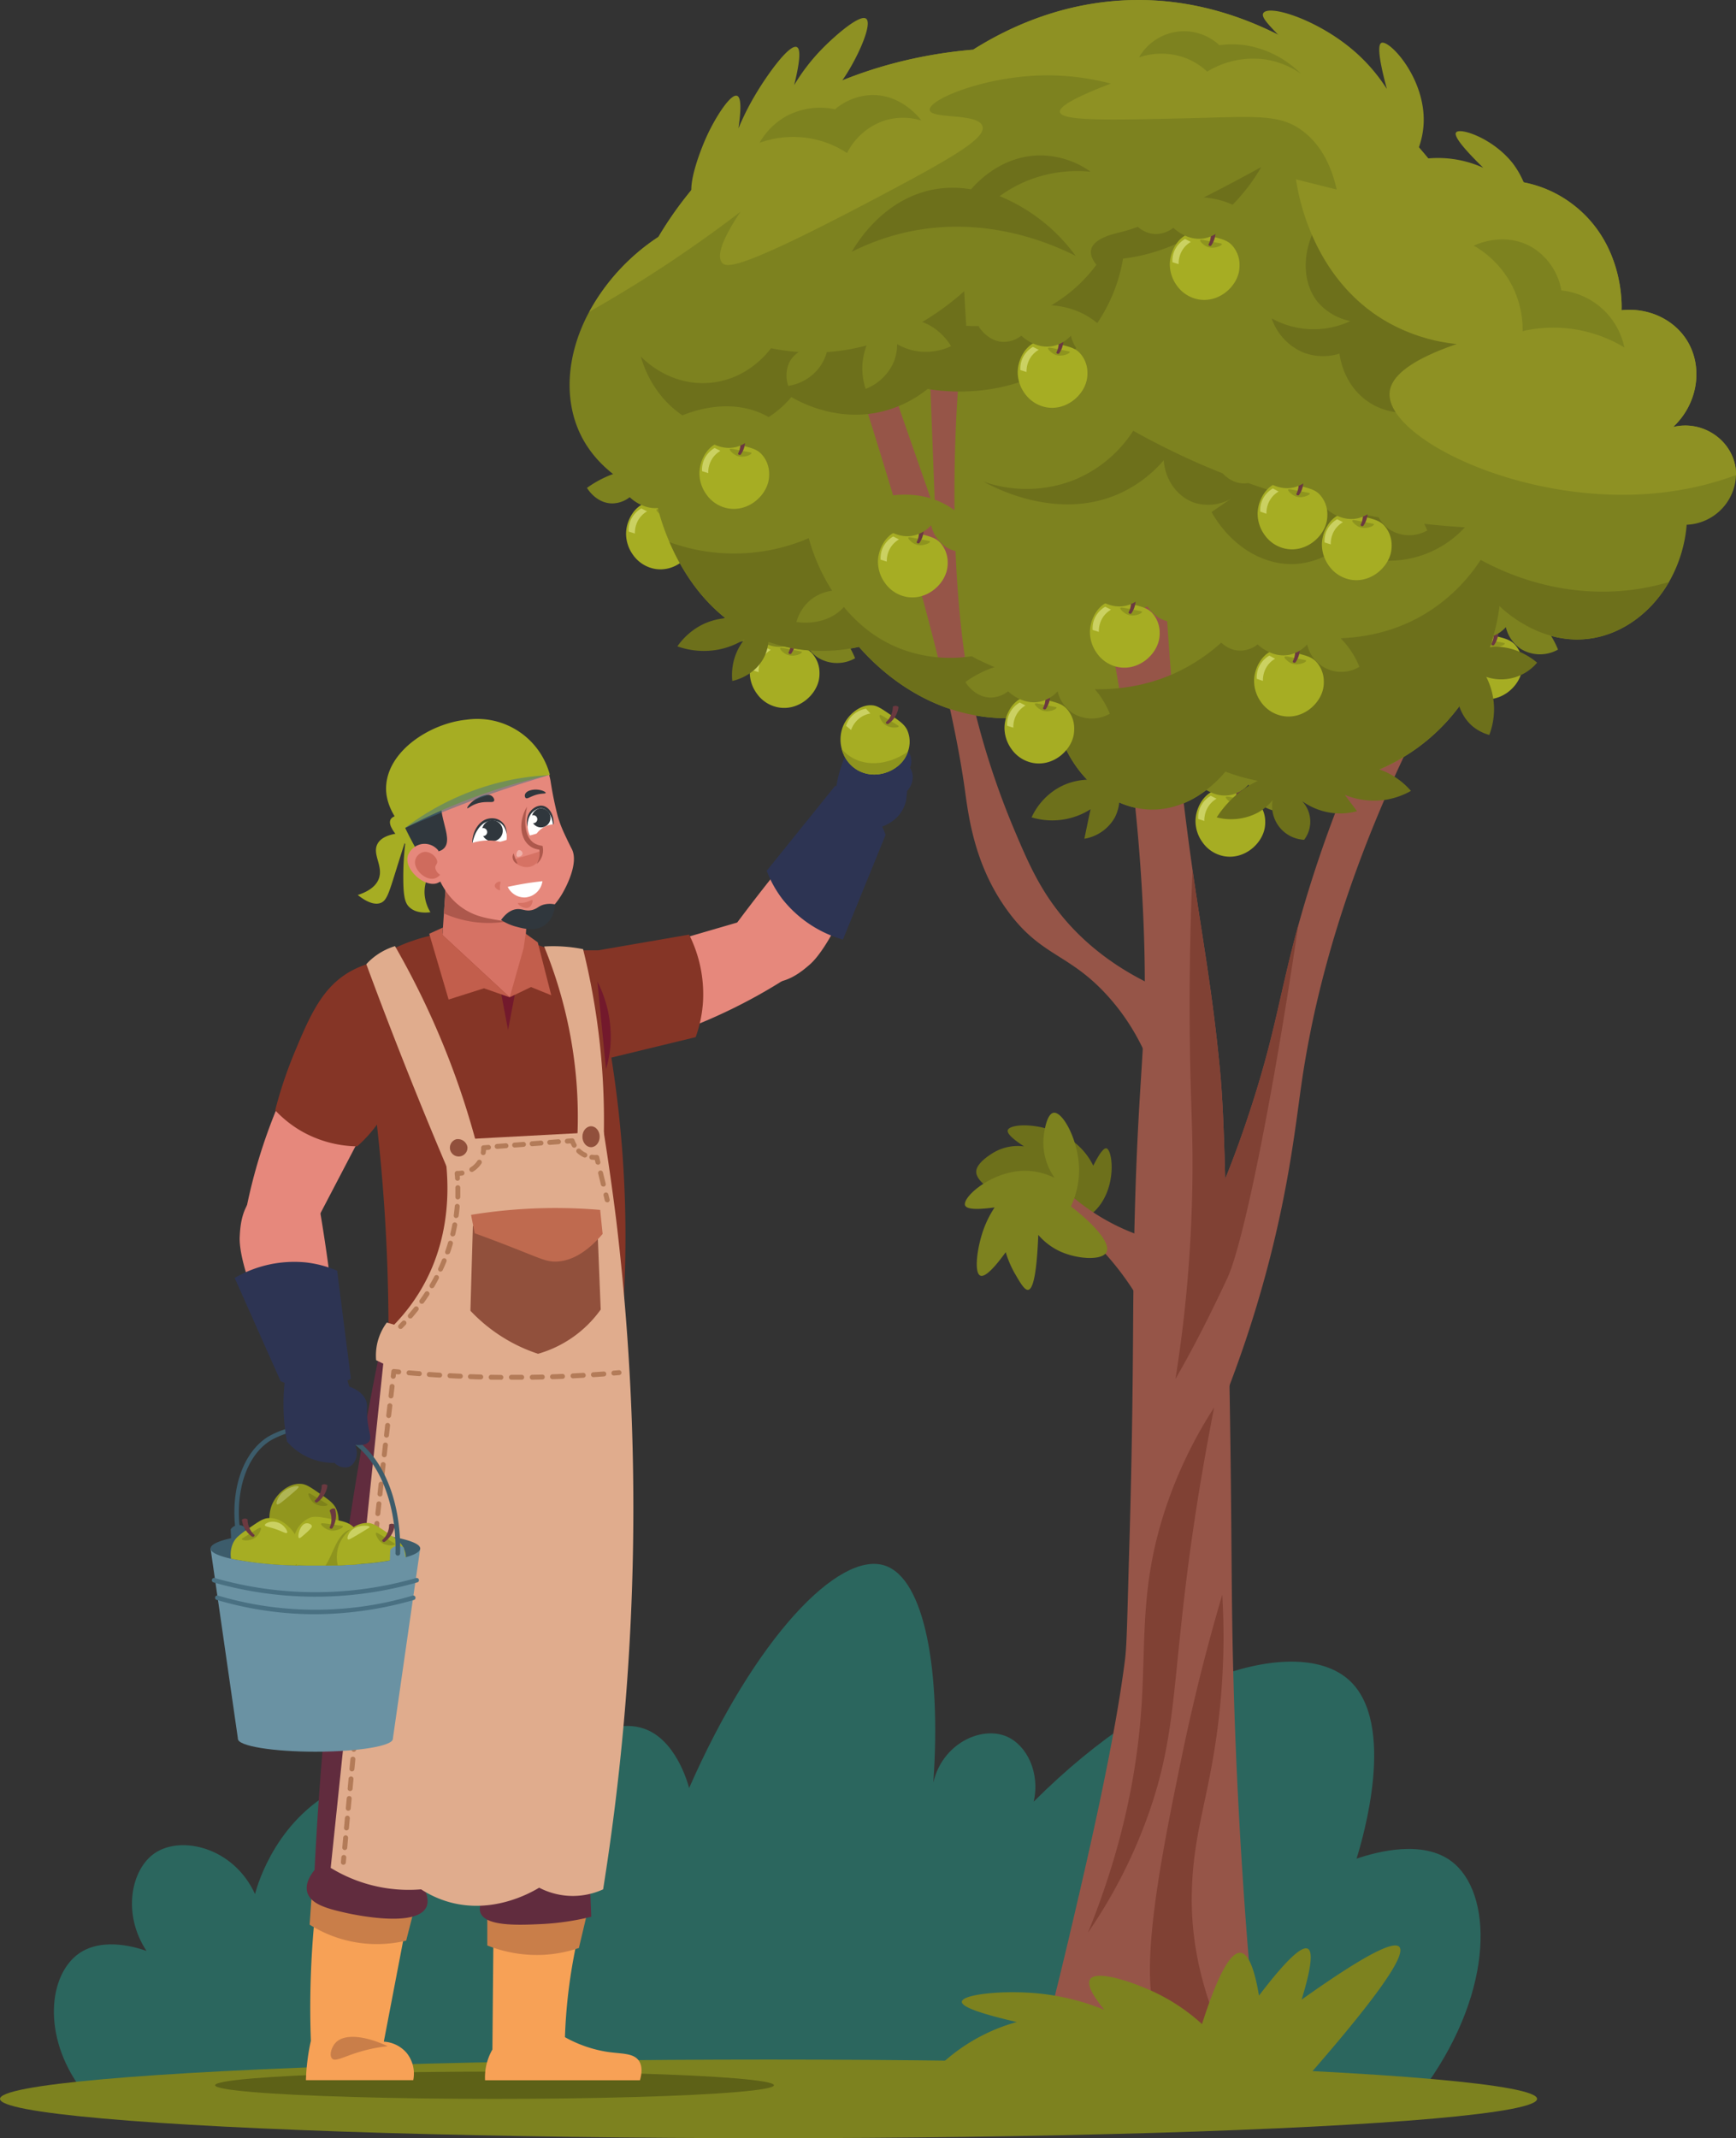 <svg xmlns="http://www.w3.org/2000/svg" viewBox="0 0 559.26 688.63"><rect x="0" y="0" width="559.26" height="688.63" fill="#333333" stroke="none"/><defs><style>.cls-1{isolation:isolate;}.cls-2{fill:#6d701b;}.cls-3{fill:#a6ad23;}.cls-4{fill:#cbd162;}.cls-5{fill:#8e941e;}.cls-6{fill:#6b3940;}.cls-7{fill:#7d821f;}.cls-8{fill:#2b665e;}.cls-9{fill:#5d6117;}.cls-10{fill:#965548;}.cls-11{fill:#e6887c;}.cls-12{fill:#2d3453;}.cls-13{fill:#853526;}.cls-14{fill:#f7a156;}.cls-15{fill:#c97e49;}.cls-16{fill:#d67264;}.cls-17{fill:#ad584c;}.cls-18{fill:#612c3e;}.cls-19{fill:#e0ac8d;}.cls-20{fill:#91503c;}.cls-21{fill:#c25e4c;}.cls-22{fill:#620033;}.cls-22,.cls-35{opacity:0.52;mix-blend-mode:multiply;}.cls-23{fill:#bf6a4f;}.cls-24{fill:#f0b2aa;}.cls-25{fill:#30373d;}.cls-26{fill:#cf6b5d;}.cls-27{fill:#fff;}.cls-28{fill:#b37b58;}.cls-29{fill:#6a92a3;}.cls-30{fill:#3c5c6b;}.cls-31{fill:#497082;}.cls-32{fill:#91961e;}.cls-33{fill:#afb554;}.cls-34{fill:#7e821a;}.cls-35{fill:#457384;}.cls-36{fill:#8e9123;}.cls-37{fill:#804134;}</style></defs><title>Asset 1</title><g class="cls-1"><g id="Layer_2" data-name="Layer 2"><path class="cls-2" d="M344.33,394.43a17.3,17.3,0,0,0,8.53-4.58c7.07-7.15,5.64-19.47,3.6-20-.62-.16-1.8.65-4.26,5.57a21.85,21.85,0,0,0-4.92-6.55c-8.35-7.56-21.77-7.38-22.61-4.92-.23.68.31,2.07,5.24,5.25a15.53,15.53,0,0,0-9.17,1.63c-.31.16-5.86,3.16-6.23,6.23S319,385.49,344.33,394.43Z"/><path class="cls-3" d="M387.38,271.25a10.86,10.86,0,0,0,6.83,4.47c6.36,1.23,12.12-3.62,13.19-8.87a10.13,10.13,0,0,0,.19-2.36,9.33,9.33,0,0,0-2.6-6.38c-1.49-1.46-3.31-1.89-6.94-2.79-3.33-.81-5-1.21-6.57-.75-3.67,1.07-6.26,5.57-6.34,9.71A11.59,11.59,0,0,0,387.38,271.25Z"/><path class="cls-4" d="M386,263.76a8,8,0,0,1,.55-3.47,8.25,8.25,0,0,1,3.51-4c.61.32,1.23.63,1.85.94a8,8,0,0,0-2.45,2.24,8.17,8.17,0,0,0-1.47,4.92Z"/><path class="cls-5" d="M394.93,256.68c-.18.36.82,1.25,1.42,1.66a4.67,4.67,0,0,0,1.23.59c2,.59,4.39-.51,4.33-1,0-.19-.35-.22-2.56-.64C395.93,256.62,395.08,256.37,394.93,256.68Z"/><path class="cls-6" d="M397.58,258.11a6.52,6.52,0,0,0,.67-2,6.74,6.74,0,0,0-.35-3.5,1.56,1.56,0,0,1,.93-.62,1.46,1.46,0,0,1,.82.07,7.65,7.65,0,0,1,.21,2.34,7.94,7.94,0,0,1-1.38,4,.55.55,0,0,1-.9-.28Z"/><path class="cls-7" d="M419.06,259.9a11.78,11.78,0,0,1-12-.22,11.62,11.62,0,0,1-4.81-7,10.76,10.76,0,0,1-5.46,3.28c-5.68,1.31-10.13-2.93-10.49-3.28a9.24,9.24,0,0,1-5.68,2c-5.13-.07-7.93-4.75-8.09-5a34.75,34.75,0,0,1,9.4-4.8c2.78-.93,15.32-5.08,26.44,2A28,28,0,0,1,419.06,259.9Z"/><path class="cls-3" d="M243.79,223.34a10.88,10.88,0,0,0,6.83,4.46c6.36,1.23,12.12-3.62,13.19-8.87a10.7,10.7,0,0,0,.19-2.36,9.33,9.33,0,0,0-2.6-6.38c-1.49-1.46-3.31-1.89-6.94-2.79-3.33-.81-5-1.21-6.57-.75-3.67,1.07-6.26,5.57-6.35,9.71A11.71,11.71,0,0,0,243.79,223.34Z"/><path class="cls-4" d="M242.4,215.84a8.05,8.05,0,0,1,.54-3.46,8.34,8.34,0,0,1,3.51-4l1.86.95a7.79,7.79,0,0,0-2.45,2.23,8.17,8.17,0,0,0-1.47,4.92Z"/><path class="cls-5" d="M251.34,208.76c-.18.36.81,1.25,1.42,1.66A4.67,4.67,0,0,0,254,211c2,.59,4.39-.51,4.33-1,0-.19-.36-.22-2.57-.64C252.33,208.7,251.49,208.45,251.34,208.76Z"/><path class="cls-6" d="M254,210.2a6.64,6.64,0,0,0,.32-5.48,1.56,1.56,0,0,1,.92-.62,1.58,1.58,0,0,1,.83.07,7.65,7.65,0,0,1,.21,2.34,7.94,7.94,0,0,1-1.38,4,.55.55,0,0,1-.61.08A.58.58,0,0,1,254,210.2Z"/><path class="cls-7" d="M275.47,212a11.8,11.8,0,0,1-12-.22,11.64,11.64,0,0,1-4.8-7,10.75,10.75,0,0,1-5.47,3.28c-5.68,1.31-10.13-2.93-10.48-3.28a9.24,9.24,0,0,1-5.69,2c-5.12-.07-7.92-4.75-8.08-5a34.75,34.75,0,0,1,9.4-4.8c2.78-.93,15.32-5.08,26.44,2A28.09,28.09,0,0,1,275.47,212Z"/><path class="cls-3" d="M203.93,178.7a11,11,0,0,0,6.83,4.47c6.37,1.23,12.13-3.62,13.2-8.88a11.29,11.29,0,0,0,.19-2.36,9.38,9.38,0,0,0-2.61-6.38c-1.49-1.45-3.3-1.89-6.93-2.78-3.33-.81-5-1.22-6.58-.76-3.67,1.07-6.25,5.58-6.34,9.71A11.68,11.68,0,0,0,203.93,178.7Z"/><path class="cls-4" d="M202.54,171.2a8.09,8.09,0,0,1,.55-3.46,8.25,8.25,0,0,1,3.51-4l1.85.94A8.05,8.05,0,0,0,206,166.9a8.14,8.14,0,0,0-1.46,4.92Z"/><path class="cls-5" d="M211.49,164.12c-.18.37.81,1.25,1.42,1.67a4.83,4.83,0,0,0,1.22.59c2,.59,4.4-.51,4.34-1,0-.18-.36-.21-2.57-.64C212.48,164.06,211.64,163.82,211.49,164.12Z"/><path class="cls-6" d="M214.13,165.56a6.5,6.5,0,0,0,.67-2,6.7,6.7,0,0,0-.35-3.49,1.48,1.48,0,0,1,1.76-.55,7.87,7.87,0,0,1,.21,2.33,8,8,0,0,1-1.38,4,.59.59,0,0,1-.62.07A.57.57,0,0,1,214.13,165.56Z"/><path class="cls-7" d="M235.62,167.35a11.8,11.8,0,0,1-12-.22,11.65,11.65,0,0,1-4.81-7,10.71,10.71,0,0,1-5.46,3.27c-5.68,1.32-10.13-2.92-10.49-3.27a9.25,9.25,0,0,1-5.68,2c-5.13-.06-7.93-4.75-8.09-5a34.88,34.88,0,0,1,9.4-4.81c2.79-.92,15.32-5.08,26.44,2A28.07,28.07,0,0,1,235.62,167.35Z"/><path class="cls-3" d="M470.23,220.55a10.91,10.91,0,0,0,6.84,4.47c6.36,1.23,12.12-3.62,13.19-8.87a10.7,10.7,0,0,0,.19-2.36,9.37,9.37,0,0,0-2.6-6.38c-1.5-1.46-3.31-1.9-6.94-2.79-3.33-.81-5-1.21-6.57-.75-3.67,1.07-6.26,5.57-6.35,9.7A11.68,11.68,0,0,0,470.23,220.55Z"/><path class="cls-4" d="M468.85,213.06a8,8,0,0,1,.54-3.47,8.25,8.25,0,0,1,3.51-4l1.86.94a8,8,0,0,0-2.46,2.24,8.22,8.22,0,0,0-1.46,4.92Z"/><path class="cls-5" d="M477.79,206c-.18.36.81,1.25,1.42,1.66a4.83,4.83,0,0,0,1.22.59c2,.59,4.4-.51,4.34-1,0-.19-.36-.22-2.57-.64C478.78,205.91,477.94,205.67,477.79,206Z"/><path class="cls-6" d="M480.44,207.41a6.61,6.61,0,0,0,.32-5.47,1.56,1.56,0,0,1,.92-.62,1.5,1.5,0,0,1,.83.07,7.65,7.65,0,0,1,.21,2.34,8,8,0,0,1-1.38,4,.61.61,0,0,1-.62.08A.58.58,0,0,1,480.44,207.41Z"/><path class="cls-7" d="M501.92,209.2a11.8,11.8,0,0,1-12-.22,11.59,11.59,0,0,1-4.8-7,10.8,10.8,0,0,1-5.47,3.28c-5.68,1.31-10.13-2.93-10.49-3.28a9.18,9.18,0,0,1-5.68,2c-5.12-.07-7.92-4.75-8.08-5a35.09,35.09,0,0,1,9.39-4.81c2.79-.92,15.33-5.07,26.44,2A28.12,28.12,0,0,1,501.92,209.2Z"/><path class="cls-8" d="M459.75,671.15c21.86-30.87,21.1-61.69,7.87-71.68-9.19-6.93-23.6-3.25-30.6-.87,1.93-6.23,13.17-43.81-2.62-57.69-16.16-14.2-59.48-2.58-101.39,39.33,2.12-9.34-2.21-18.21-8.74-21-8.2-3.48-20.72,2.33-23.6,14.86,2.5-35.38-2.61-65.78-15.73-69.93-14.78-4.66-41.69,23.34-62.93,71.67-.55-2-4.48-15.9-14.86-19.22-12-3.84-30.47,7-36.71,29.71C153.85,570.75,130.26,566.31,111,575c-21.66,9.78-28,31.76-28.84,35C75.23,594.9,58.33,591,49.82,596.85c-7.61,5.21-10.51,19.53-2.62,31.47-2.12-.77-13.84-4.82-21.85.87-9.63,6.85-11.94,26.41.87,43.7Z"/><ellipse class="cls-7" cx="247.59" cy="675.96" rx="247.59" ry="12.66"/><ellipse class="cls-9" cx="159.31" cy="671.57" rx="90.02" ry="4.39"/><path class="cls-10" d="M463,222.28c-22.24,41.77-33.67,77.06-39.76,104.86-1.7,7.92-3,15.21-3.95,21.87-.16,1.07-.32,2.23-.48,3.41-2,14.6-4.72,36.94-13.5,66.52-2.91,9.86-6.06,18.93-9.18,27.16-5.14,13.51-10.25,24.68-14.42,33.15q-.24-19.78-.5-39.54c-.13-9.84-.23-19.7-.37-29.53,3.91-7.63,8.84-17.93,13.9-30.55,3-7.39,5.95-15.57,8.81-24.51,7.5-23.39,8.76-35.43,14.77-57.35a2.19,2.19,0,0,0,.1-.34,405.32,405.32,0,0,1,27.09-70.8C451.31,225.19,457.14,223.72,463,222.28Z"/><path class="cls-7" d="M559.26,153a16.57,16.57,0,0,1-15.89,16,44.4,44.4,0,0,1-5.72,18.48c-5.79,10-15.26,16.89-25.75,18.23-15.44,2-27.06-8.79-28.84-10.49-.34,3.17-4,32.75-31.46,48.93-26.72,15.78-53.65,5.63-56.83,4.38-1.41,1.75-10.33,12.29-23.6,12.24-14.55-.08-28.66-13-31.46-31.47a59,59,0,0,1-21,1.74c-23.15-2.26-37.78-17.91-42-22.71a53.39,53.39,0,0,1-29.71-1.76c-17.23-6.37-26.51-20.82-31.31-31.94a71.63,71.63,0,0,1-4.54-14.39c-5.27-2-18.43-7.79-24.46-21-5.17-11.33-4-25.59,3.12-38.81A67.76,67.76,0,0,1,212.11,76.3,120.32,120.32,0,0,1,232.2,51c29.71-28.48,66.13-33.72,81.29-35C324.26,9.22,340.07,1.75,359.82.26c63-4.7,104.86,56.35,107.51,60.31,1.05-.42,21.66-8.21,39.33,5.24,16.47,12.53,15.81,32.38,15.73,34.09,8.5-.89,16.71,2.83,21,9.62,5.35,8.47,3.75,20.38-4.38,28,9.49-2.31,18.8,4.14,20.11,13.11A17,17,0,0,1,559.26,153Z"/><path class="cls-2" d="M471.92,169.83a33.26,33.26,0,0,1-40.65,6.56,26,26,0,0,1-13.76,5.24c-10.6.66-21.1-5.92-27.21-16.72l6.23-4.26A15,15,0,0,1,385.06,162c-5.62-1.79-9.67-7.25-10.16-13.76a41.54,41.54,0,0,1-13.77,10.49c-20.36,9.47-41.35-2-44.25-3.61a41.85,41.85,0,0,0,29.2-.57,41.2,41.2,0,0,0,19-15.82c6.55,3.67,13.62,7.24,21.23,10.57A252.78,252.78,0,0,0,471.92,169.83Z"/><path class="cls-3" d="M129.52,268.23c-5.33.48-7.19,2.17-7.92,3.57-1.78,3.39,2,7.17.4,11.29-1.14,2.91-4.35,4.38-6.74,5.15,4.21,3.38,6.49,2.89,7.33,2.57,2.07-.77,2.7-3.21,5.35-11.68,1.23-3.93,2.22-7,2.77-8.72a90.7,90.7,0,0,0-.79,12.48c0,6.45.76,8.17,2,9.31,2.09,1.95,5.24,1.78,6.74,1.59a13,13,0,0,1-1.79-5c-.89-6.59,4.22-10.22,3.17-14.26C139.47,272.46,137.18,270,129.52,268.23Z"/><path class="cls-3" d="M131.7,262.29c-2.4,0-5.3.25-5.94,1.78-1.41,3.35,8.35,11.57,10.1,10.3C136.61,273.83,136.31,271.24,131.7,262.29Z"/><path class="cls-11" d="M78.84,391.91c.9-4.87,2.08-10.06,3.6-15.48a177.53,177.53,0,0,1,10.9-28.8l25.9,12.5q-10.18,19.47-20.36,38.94Z"/><path class="cls-11" d="M77.23,398.24c.16-3.06.5-9.47,5.07-13.46A12.52,12.52,0,0,1,85,383h0a19.44,19.44,0,0,1,17.81,5.33c2.06,12,3.86,24.78,5.23,38.24q1.32,12.93,2,25.05l-11,1C84.37,427.33,76.78,406.65,77.23,398.24Z"/><path class="cls-12" d="M108.61,409.24a35.87,35.87,0,0,0-10.13-2.67,38.19,38.19,0,0,0-22.88,5q7.4,16.64,14.8,33.25a25.11,25.11,0,0,0,22.65-.77Z"/><path class="cls-11" d="M255.12,313.92c-4.15,2.72-8.7,5.47-13.67,8.12a176.41,176.41,0,0,1-28.33,12.09l-8.91-27.34,42.19-12.28Z"/><path class="cls-13" d="M178.46,306.06h14.26L222,301a42.85,42.85,0,0,1,4.49,21.4,41.3,41.3,0,0,1-2.38,11.62l-34.86,8.45Z"/><path class="cls-13" d="M121.17,309.77a28.73,28.73,0,0,0-8.45,3.16c-9,5.17-12.91,14.19-18,26.42a138.28,138.28,0,0,0-6.07,18.22,36.62,36.62,0,0,0,8.71,6.87,37.33,37.33,0,0,0,17.7,4.75,43.81,43.81,0,0,0,12.41-18.49C134.42,330.35,122.86,312.31,121.17,309.77Z"/><path class="cls-11" d="M260.8,310.7c-2.32,2-7.18,6.2-13.22,5.66a12.67,12.67,0,0,1-3.11-.69h0A19.44,19.44,0,0,1,236,299.13c7.24-9.81,15.21-19.94,24-30.26q8.4-9.9,16.68-18.79l8.34,7.27C276.84,285.4,267.17,305.2,260.8,310.7Z"/><path class="cls-12" d="M269.51,267.18a46.52,46.52,0,0,1-.41-10.25,35.07,35.07,0,0,1,2-10.32,22.94,22.94,0,0,1,3.95-7.54c2-2.38,3.2-2.63,4.28-5s.84-4.18,2-4.54c.88-.27,2,.55,2.6,1.42.42.64.79,1.72-.17,5.18a30.67,30.67,0,0,1-2.6,6.44,11.19,11.19,0,0,1,4.22-1.69c.58-.1,6-1,7.73,2a5.37,5.37,0,0,1,.05,4.37,5.92,5.92,0,0,1,.87,2.42,6.64,6.64,0,0,1-1.79,5.06l-.3,2.95a11.67,11.67,0,0,1-1.75,4.06C284.55,269.85,270.14,267.3,269.51,267.18Z"/><path class="cls-3" d="M271.19,241.26a10.94,10.94,0,0,0,4.8,6.6c5.52,3.41,12.62.91,15.48-3.62a10.31,10.31,0,0,0,1-2.14,9.33,9.33,0,0,0-.17-6.89c-.88-1.89-2.42-2.94-5.5-5.06-2.83-1.94-4.23-2.91-5.88-3-3.81-.3-7.82,3-9.37,6.83A11.64,11.64,0,0,0,271.19,241.26Z"/><path class="cls-5" d="M271.19,241.26a10.94,10.94,0,0,0,4.8,6.6c5.52,3.41,12.62.91,15.48-3.62a10.31,10.31,0,0,0,1-2.14c-5.81,4-12.55,4.79-17.57,2.13A13,13,0,0,1,271.19,241.26Z"/><path class="cls-4" d="M272.55,233.76a8,8,0,0,1,1.74-3,8.34,8.34,0,0,1,4.7-2.51l1.41,1.54a7.94,7.94,0,0,0-3.09,1.22,8.24,8.24,0,0,0-3.12,4.08Z"/><path class="cls-5" d="M283.43,230.31c-.3.27.31,1.45.73,2.06a4.32,4.32,0,0,0,.94,1c1.65,1.26,4.29,1.08,4.41.58.05-.18-.25-.33-2.17-1.51C284.37,230.6,283.67,230.08,283.43,230.31Z"/><path class="cls-6" d="M285.39,232.59a6.6,6.6,0,0,0,1.33-1.61,6.72,6.72,0,0,0,.91-3.4,1.58,1.58,0,0,1,1.08-.24,1.39,1.39,0,0,1,.75.36,7.52,7.52,0,0,1-.63,2.25,7.91,7.91,0,0,1-2.69,3.22.56.56,0,0,1-.75-.58Z"/><path class="cls-14" d="M102.52,607.76c-1.14,8.6-2,18-2.37,28.13-.28,7.53-.25,14.68,0,21.39A63.48,63.48,0,0,0,99,664c-.26,2.12-.39,4.11-.44,5.94h34.57a10.67,10.67,0,0,0-2.08-8.72,10.52,10.52,0,0,0-7.4-3.69q4.32-22.53,8.63-45Z"/><path class="cls-15" d="M124.91,659a49.62,49.62,0,0,0-10,2.11C110.54,662.5,108,664,107,663s-.26-3.55,1-5C110.73,654.89,117.42,655.51,124.91,659Z"/><path class="cls-15" d="M133.43,614.89,130.85,625a40.6,40.6,0,0,1-31.1-5.15q.39-5.64.79-11.29Z"/><path class="cls-14" d="M188,616.48c-1.17,4.29-2.26,8.92-3.17,13.86A170.62,170.62,0,0,0,182,656.09a40.87,40.87,0,0,0,13.86,4.76c4.49.64,8.15.33,9.91,2.77,1.35,1.89.92,4.52.39,6.34H156.26a18.1,18.1,0,0,1,2.37-9.9q.19-21.79.4-43.58Z"/><path class="cls-15" d="M189.49,614.69q-1.49,6.34-3,12.68a42.49,42.49,0,0,1-11.09,2.18,43.29,43.29,0,0,1-18.42-3v-10.1Z"/><path class="cls-13" d="M142.54,300.59A56.1,56.1,0,0,0,114,314.06c2.2,11.19,4.17,22.91,5.81,35.12a597.36,597.36,0,0,1,5.29,88,117.48,117.48,0,0,0,74,2.9,368,368,0,0,0,2.38-45.69,367.39,367.39,0,0,0-10-81.35,80.87,80.87,0,0,0-23.77-10.3C161.63,301.18,153.15,299,142.54,300.59Z"/><path class="cls-16" d="M144.59,270.13q-1,15.5-2.05,31l21.66,20.08a44.34,44.34,0,0,0,5.18-20.08l2-27.13a92.47,92.47,0,0,0-26.77-3.85Z"/><path class="cls-17" d="M166,296.16a34.69,34.69,0,0,1-8.42,1.09A35.52,35.52,0,0,1,143,294.18c.23-3.13.47-6.27.7-9.41Z"/><path class="cls-18" d="M199.85,436.06q.84,15.68,1.06,32.06A778.13,778.13,0,0,1,190.08,607q.19,5.14.4,10.3a82.73,82.73,0,0,1-16.25,2.37c-7,.32-17.64.8-19.41-3.56-.41-1-.69-3.12,2.38-7.13q1.25-59.66,2.51-119.29Q148,548.51,136.2,607.36c2,3.66,1.66,5.68,1.19,6.74-3.09,6.93-23.68,2.45-25.75,2-5.71-1.29-11.65-2.7-12.68-6.79-.7-2.75,1.14-5.54,2.38-7.08,1.45-29.32,4.18-60.9,8.71-94.37,3.7-27.29,8.21-53,13.21-77Z"/><path class="cls-19" d="M106.53,601.61q9-86.29,18-172.6a60.54,60.54,0,0,0,10.92-13.4c11.87-19.86,8.63-40.93,7.13-48.33l51.9-2.78q2.2,13.83,4,28.13a780.11,780.11,0,0,1-4.18,215.85,23.47,23.47,0,0,1-20.6-.53c-3.34,2-15,8.32-28.53,4.76a33.3,33.3,0,0,1-9.51-4.23,48.12,48.12,0,0,1-29.05-6.87Z"/><path class="cls-19" d="M185.85,369a143.87,143.87,0,0,0-.26-21.92,145.52,145.52,0,0,0-10.3-42.26,49.39,49.39,0,0,1,12.55.86,229.37,229.37,0,0,1,5.41,30.57,230,230,0,0,1,1.06,35.66Z"/><ellipse class="cls-20" cx="190.41" cy="366.09" rx="2.78" ry="3.37"/><polygon class="cls-21" points="164.2 321.19 171.06 317.89 177.59 320.53 173.24 303.49 169.35 300.7 168.69 305.34 164.2 321.19"/><polygon class="cls-22" points="165.83 320.4 163.67 331.72 161.37 319.54 164.2 321.19 165.83 320.4"/><path class="cls-21" d="M164.2,321.19l-8.29-2.9-11.39,3.62-6.24-21.19,4.42-2-.16,2.38Z"/><path class="cls-19" d="M138.61,429.94l-14-4a17.88,17.88,0,0,0-3.17,7.13,18.08,18.08,0,0,0-.27,5l15.32,7.39Q137.55,437.74,138.61,429.94Z"/><path class="cls-19" d="M154.19,371c-1.66-6.49-3.66-13.3-6.07-20.34a265.35,265.35,0,0,0-20.87-45.95,21,21,0,0,0-5.55,2.64,20.29,20.29,0,0,0-3.69,3.17q5.05,13.69,10.56,27.73,7.56,19.26,15.32,37.51Z"/><path class="cls-20" d="M150.59,369.41A2.83,2.83,0,1,1,147,366.9,3.13,3.13,0,0,1,150.59,369.41Z"/><path class="cls-22" d="M195.23,344.36a36.64,36.64,0,0,0,1.45-7.92,39.11,39.11,0,0,0-4.22-20.31Q193.84,330.25,195.23,344.36Z"/><path class="cls-20" d="M152.34,394.81l40-2.77q.58,14.85,1.18,29.71A37.42,37.42,0,0,1,173.34,436a51.72,51.72,0,0,1-11.09-5.15,52.43,52.43,0,0,1-10.7-8.71Q151.94,408.49,152.34,394.81Z"/><path class="cls-23" d="M151.75,391.25q.58,3,1.19,5.94c3,1.09,7.54,2.77,13.07,4.95,8.17,3.22,10,4.17,12.88,4.16s8.48-.95,15.25-8.91c-.27-2.58-.53-5.15-.79-7.73-3.9-.33-8-.54-12.29-.59A169.85,169.85,0,0,0,151.75,391.25Z"/><path class="cls-11" d="M170.13,238.52c4.88,5.08,6.58,9.57,7.21,12.85a115.54,115.54,0,0,0,2.34,11.52,37.47,37.47,0,0,0,1.53,4.25c.47,1.08.87,1.95,1.22,2.67,1,2.13,1.66,3.38,1.85,3.76,2.16,4.51-2,12.17-2.76,13.56a25.29,25.29,0,0,1-4.74,6.19,15.51,15.51,0,0,1-3.54,2.75c-2.64,1.37-5.39,1.34-9,.83-7-1-10.77-1.57-14.78-4.17-6.86-4.44-9.13-11.84-10.89-17.54-2-6.69-4.7-15.25-1.16-22.91C142,242.54,155.2,237,170.13,238.52Z"/><path class="cls-24" d="M167.16,273.78a1.18,1.18,0,0,1,1.19,1.09c0,.81-1.37,1.31-1.78,1S166.44,273.92,167.16,273.78Z"/><path class="cls-25" d="M134,273.3c5.69,1.79,8,1,9.07-.13,3.39-3.5-3.54-12.45.21-17.5,1.65-2.22,4-1.67,9.45-3,7.55-1.81,18.68-6.52,18.63-10.41,0-4.35-14.1-10.63-26.63-7.27-10.11,2.7-19.72,11.8-19.08,19.52.15,1.87,1.45,4.66,4,10.25C131.32,268.42,132.88,271.34,134,273.3Z"/><path class="cls-25" d="M150.53,260.29c.19.22,1.32-1.05,3.65-1.66,2.72-.71,4.68.1,5-.72.2-.46-.22-1.13-.63-1.47-1.32-1.11-3.83.13-4.5.46C151.82,258,150.32,260,150.53,260.29Z"/><path class="cls-25" d="M169.35,257c.52.4,1.41-.43,3.3-1s3.1-.31,3.15-.63-1.1-.86-2.21-1c-1.7-.27-4,.18-4.44,1.45A1.16,1.16,0,0,0,169.35,257Z"/><path class="cls-11" d="M141.19,273.9a5.66,5.66,0,0,0-5.28-2.07,5.79,5.79,0,0,0-4.48,3.69c-1.38,4.28,4.94,10.07,9.11,9a5,5,0,0,0,2.7-2Q142.22,278.21,141.19,273.9Z"/><path class="cls-26" d="M140.85,277.56c0-1.52-2.38-3.68-4.6-3.11a3.55,3.55,0,0,0-2.51,2.76c-.5,2.9,3.32,6.36,6.12,5.74a3.66,3.66,0,0,0,1.93-1.23,3.2,3.2,0,0,1-1.56-2.2C140.19,278.64,140.84,278.34,140.85,277.56Z"/><path class="cls-27" d="M174.75,283.8c-1.9.2-3.91.47-6,.82-1.81.31-3.54.66-5.18,1a6,6,0,0,0,5.59,3.42A6.1,6.1,0,0,0,174.75,283.8Z"/><path class="cls-27" d="M178.21,266.46c.11-3.47-1.43-6.1-3.29-6.48a3.81,3.81,0,0,0-2.27.4,5.27,5.27,0,0,0-2.5,3.63,7.92,7.92,0,0,0,.55,5.07c1.14-.29,2.36-.65,3.63-1.09S177,267,178.21,266.46Z"/><path class="cls-27" d="M163.19,270.5a30,30,0,0,1-5.1,1.21,30.29,30.29,0,0,1-6,.29c.37-4,2.37-7.16,5.09-7.9a4.73,4.73,0,0,1,3.38.29C162.48,265.36,163.51,267.78,163.19,270.5Z"/><path class="cls-25" d="M155.67,269.29a3.38,3.38,0,1,0,1.52-4.81A3.57,3.57,0,0,0,155.67,269.29Z"/><path class="cls-25" d="M163.22,268.57a5.06,5.06,0,0,0-.17-.78,5.8,5.8,0,0,0-.89-1.83,4.15,4.15,0,0,0-2.27-1.51,4.89,4.89,0,0,0-1.54-.14,5.24,5.24,0,0,0-1.58.36,5,5,0,0,0-1.36.81,7.4,7.4,0,0,0-1.1,1.14,10.15,10.15,0,0,0-1.41,2.51,15.19,15.19,0,0,0-.61,2l-.17.78s0-.29,0-.8a10.58,10.58,0,0,1,.34-2.11,9,9,0,0,1,1.27-2.78,6.3,6.3,0,0,1,1.17-1.32,5.35,5.35,0,0,1,1.6-1,5.66,5.66,0,0,1,1.79-.37,5.28,5.28,0,0,1,1.78.23,4.5,4.5,0,0,1,2.44,1.94,5,5,0,0,1,.67,2A3.5,3.5,0,0,1,163.22,268.57Z"/><path class="cls-25" d="M178.24,266.38s0-.27-.07-.73a9.94,9.94,0,0,0-.38-1.87,6.32,6.32,0,0,0-1.21-2.3,4.13,4.13,0,0,0-1.08-.88,2.52,2.52,0,0,0-1.33-.3,3.56,3.56,0,0,0-1.37.38,5.31,5.31,0,0,0-1.19.83,5,5,0,0,0-1.32,2.17,8.62,8.62,0,0,0-.34,1.86,6,6,0,0,0,0,.74,3.63,3.63,0,0,1-.14-.73,6.48,6.48,0,0,1,.06-2,5.09,5.09,0,0,1,1.28-2.59,5.75,5.75,0,0,1,1.31-1,4.1,4.1,0,0,1,1.68-.49,3.09,3.09,0,0,1,1.73.42,4.28,4.28,0,0,1,1.26,1.12,6.33,6.33,0,0,1,1.1,2.62,8,8,0,0,1,.11,2C178.29,266.12,178.24,266.38,178.24,266.38Z"/><path class="cls-11" d="M151.21,271.8a17,17,0,0,1,4.09-1,17.19,17.19,0,0,1,7.85.88,11,11,0,0,1-11.94.16Z"/><path class="cls-28" d="M197.79,443a.79.79,0,0,1-.07-1.58l1.58-.13a.79.79,0,1,1,.14,1.57l-1.58.14Z"/><path class="cls-28" d="M165.57,444.35h-.81a.79.79,0,1,1,0-1.58h3.31a.79.79,0,0,1,.79.79.78.78,0,0,1-.78.79Zm-4.11,0h0l-3.32,0a.8.8,0,0,1,0-1.59l3.3.05a.8.8,0,0,1,0,1.59Zm9.92,0a.8.8,0,0,1,0-1.59l3.3-.06a.76.76,0,0,1,.81.77.79.79,0,0,1-.78.81l-3.31.07Zm-16.54-.1h0c-1.11,0-2.21-.06-3.31-.1a.79.79,0,1,1,.05-1.58l3.3.1a.79.79,0,0,1,0,1.58Zm23.15-.06a.79.79,0,0,1,0-1.58l3.3-.13h0a.8.8,0,0,1,0,1.59l-3.31.12ZM148.23,444h0c-1.11,0-2.21-.1-3.31-.15a.81.81,0,0,1-.75-.84.78.78,0,0,1,.84-.75l3.29.16a.79.79,0,0,1,0,1.58Zm36.37-.1a.79.79,0,0,1-.79-.75.78.78,0,0,1,.75-.83l3.29-.18a.77.77,0,0,1,.84.75.79.79,0,0,1-.75.83l-3.3.18Zm-43-.24h-.05c-1.1-.06-2.21-.13-3.3-.21a.79.79,0,1,1,.1-1.58l3.3.21a.79.79,0,0,1,0,1.58Zm49.58-.14a.79.79,0,0,1,0-1.58l3.29-.23a.79.79,0,0,1,.85.73.81.81,0,0,1-.74.85l-3.3.23ZM135,443.19H135l-3.3-.27a.8.8,0,0,1-.73-.86.82.82,0,0,1,.86-.72l3.29.27a.79.79,0,0,1-.06,1.58Z"/><path class="cls-28" d="M126.68,444.05h-.09a.79.79,0,0,1-.69-.88l.18-1.57a.78.78,0,0,1,.86-.7l1.58.15a.79.79,0,0,1-.15,1.58l-.81-.08-.09.8A.79.79,0,0,1,126.68,444.05Z"/><path class="cls-28" d="M111.05,595.83H111a.79.79,0,0,1-.72-.86l.28-3.17a.83.83,0,0,1,.86-.72.79.79,0,0,1,.72.86l-.28,3.17A.79.79,0,0,1,111.05,595.83Zm.57-6.33h-.07a.79.79,0,0,1-.72-.86l.29-3.16a.81.81,0,0,1,.86-.72.79.79,0,0,1,.72.86l-.29,3.17A.8.8,0,0,1,111.62,589.5Zm.58-6.33h-.07a.79.79,0,0,1-.72-.86l.29-3.16a.81.81,0,0,1,.87-.72.79.79,0,0,1,.71.86l-.29,3.17A.79.79,0,0,1,112.2,583.17Zm.59-6.34h-.08A.79.79,0,0,1,112,576l.29-3.17a.81.81,0,0,1,.87-.71.79.79,0,0,1,.71.86l-.29,3.16A.8.8,0,0,1,112.79,576.83Zm.59-6.33h-.07a.79.79,0,0,1-.72-.86l.3-3.17a.81.81,0,0,1,.87-.71.79.79,0,0,1,.71.86l-.3,3.16A.79.79,0,0,1,113.38,570.5Zm.6-6.33h-.07a.79.79,0,0,1-.72-.86l.3-3.17a.81.81,0,0,1,.87-.71.79.79,0,0,1,.71.86l-.3,3.17A.78.78,0,0,1,114,564.17Zm.61-6.33h-.08a.79.79,0,0,1-.71-.86l.31-3.17a.81.81,0,0,1,.86-.71.78.78,0,0,1,.71.86l-.3,3.17A.79.79,0,0,1,114.59,557.84Zm.62-6.33h-.08a.78.78,0,0,1-.71-.87l.31-3.16a.79.79,0,0,1,.86-.71.78.78,0,0,1,.71.86L116,550.8A.78.78,0,0,1,115.21,551.51Zm.62-6.33h-.08a.79.79,0,0,1-.71-.87l.31-3.16a.79.79,0,1,1,1.58.16l-.31,3.16A.79.79,0,0,1,115.83,545.18Zm.63-6.32h-.08a.78.78,0,0,1-.71-.86l.31-3.17a.79.79,0,1,1,1.58.16l-.32,3.16A.79.79,0,0,1,116.46,538.86Zm.63-6.33H117a.8.8,0,0,1-.71-.87l.32-3.16a.79.79,0,1,1,1.58.16l-.32,3.16A.79.79,0,0,1,117.09,532.53Zm.64-6.32h-.08a.79.79,0,0,1-.71-.87l.32-3.16a.81.81,0,0,1,.87-.71.79.79,0,0,1,.71.87l-.32,3.16A.8.8,0,0,1,117.73,526.21Zm.65-6.33h-.08a.78.78,0,0,1-.71-.86l.33-3.17a.79.79,0,1,1,1.57.17l-.32,3.16A.8.8,0,0,1,118.38,519.88Zm.66-6.33H119a.79.79,0,0,1-.7-.87l.33-3.16a.79.79,0,1,1,1.57.16l-.33,3.16A.78.78,0,0,1,119,513.55Zm.66-6.32h-.09a.8.8,0,0,1-.7-.88l.33-3.16a.79.79,0,0,1,1.58.17l-.34,3.16A.78.78,0,0,1,119.7,507.23Zm.66-6.32h-.08a.79.79,0,0,1-.7-.88l.33-3.16a.79.79,0,0,1,1.58.17l-.34,3.16A.79.79,0,0,1,120.36,500.91Zm.68-6.32H121a.8.8,0,0,1-.7-.88l.34-3.16a.79.79,0,0,1,1.58.17l-.34,3.16A.8.8,0,0,1,121,494.59Zm.68-6.32h-.08a.8.8,0,0,1-.71-.88l.35-3.16a.81.81,0,0,1,.87-.7.79.79,0,0,1,.7.87l-.34,3.16A.8.8,0,0,1,121.72,488.27Zm.69-6.32h-.09a.8.8,0,0,1-.7-.88l.35-3.16a.8.8,0,0,1,.87-.7.79.79,0,0,1,.7.88l-.34,3.16A.8.8,0,0,1,122.41,482Zm.7-6.32H123a.79.79,0,0,1-.7-.88l.35-3.16a.79.79,0,1,1,1.57.18l-.35,3.16A.79.79,0,0,1,123.11,475.63Zm.7-6.31h-.09a.79.79,0,0,1-.7-.87l.35-3.16a.79.79,0,0,1,1.58.17l-.36,3.16A.78.78,0,0,1,123.81,469.32Zm.71-6.32h-.09a.78.78,0,0,1-.7-.87l.35-3.16a.8.8,0,0,1,.88-.7.79.79,0,0,1,.7.88l-.36,3.16A.79.79,0,0,1,124.52,463Zm.71-6.32h-.09a.8.8,0,0,1-.7-.88l.36-3.16a.8.8,0,0,1,.88-.69.79.79,0,0,1,.7.87L126,456A.79.79,0,0,1,125.23,456.68Zm.72-6.31h-.09a.79.79,0,0,1-.69-.87l.36-3.16a.8.8,0,0,1,1.58.18l-.37,3.16A.8.8,0,0,1,126,450.37Z"/><path class="cls-28" d="M110.62,600.56h-.07a.79.79,0,0,1-.72-.86l.14-1.57a.81.81,0,0,1,.86-.72.79.79,0,0,1,.72.86l-.14,1.58A.79.79,0,0,1,110.62,600.56Z"/><path class="cls-28" d="M195.6,387.21a.8.8,0,0,1-.77-.6l-.37-1.54a.79.79,0,1,1,1.53-.38l.38,1.54a.78.78,0,0,1-.58,1A.58.58,0,0,1,195.6,387.21Z"/><path class="cls-28" d="M194.35,382.14a.78.78,0,0,1-.76-.6l-.87-3.53a.79.79,0,1,1,1.53-.38l.87,3.53a.78.78,0,0,1-.58,1A.58.58,0,0,1,194.35,382.14Z"/><path class="cls-28" d="M192.62,375.08a.78.78,0,0,1-.77-.6l-.23-.92a9.86,9.86,0,0,1-1.07-.09.79.79,0,0,1,.22-1.57,6.81,6.81,0,0,0,1.42.06.78.78,0,0,1,.82.6l.37,1.54a.78.78,0,0,1-.58,1A.55.55,0,0,1,192.62,375.08Z"/><path class="cls-28" d="M188.4,372.8a.83.83,0,0,1-.34-.07,9.53,9.53,0,0,1-1.23-.71,9,9,0,0,1-.92-.74.79.79,0,0,1,1.07-1.17,8.1,8.1,0,0,0,.76.61,6.15,6.15,0,0,0,1,.57.79.79,0,0,1-.34,1.51Z"/><path class="cls-28" d="M185,369.63a.8.8,0,0,1-.69-.39,8.48,8.48,0,0,1-.5-1l-1,.07a.79.79,0,0,1-.85-.72.81.81,0,0,1,.73-.86l1.58-.12a.8.8,0,0,1,.81.54,7.13,7.13,0,0,0,.59,1.29.8.8,0,0,1-.29,1.09A.78.78,0,0,1,185,369.63Z"/><path class="cls-28" d="M160.18,370a.79.79,0,0,1-.05-1.58l2.81-.22a.82.82,0,0,1,.85.73.78.78,0,0,1-.73.85l-2.81.22Zm5.64-.43a.79.79,0,0,1-.06-1.58l2.82-.22a.81.81,0,0,1,.85.73.79.79,0,0,1-.73.85l-2.82.22Zm5.64-.43a.79.79,0,0,1-.06-1.58l2.82-.22a.82.82,0,0,1,.85.73.79.79,0,0,1-.73.85l-2.82.22Zm5.63-.43a.79.79,0,0,1-.78-.74.78.78,0,0,1,.73-.84l2.81-.22a.8.8,0,0,1,.85.73.78.78,0,0,1-.73.85l-2.81.22Z"/><path class="cls-28" d="M155.68,372h-.13a.78.78,0,0,1-.65-.91,7.64,7.64,0,0,0,.09-1.42.8.8,0,0,1,.74-.82l1.58-.12a.83.83,0,0,1,.85.73.79.79,0,0,1-.73.85l-.86.07c0,.32-.06.64-.11,1A.78.78,0,0,1,155.68,372Z"/><path class="cls-28" d="M152,377.44a.8.8,0,0,1-.68-.38.8.8,0,0,1,.27-1.09,7,7,0,0,0,1.76-1.54,5.34,5.34,0,0,0,.41-.56.79.79,0,0,1,1.1-.23.8.8,0,0,1,.22,1.1c-.15.23-.32.46-.5.69a8.35,8.35,0,0,1-2.17,1.89A.78.78,0,0,1,152,377.44Z"/><path class="cls-28" d="M147.39,380.27a.78.78,0,0,1-.79-.74c0-.54-.08-1-.12-1.56a.77.77,0,0,1,.22-.61.77.77,0,0,1,.6-.25,7.75,7.75,0,0,0,1.42-.1.79.79,0,0,1,.25,1.57,7.34,7.34,0,0,1-.84.09c0,.25,0,.5.05.76a.79.79,0,0,1-.74.84Z"/><path class="cls-28" d="M132.17,424.63a.78.78,0,0,1-.51-.2.79.79,0,0,1-.09-1.11c.61-.71,1.24-1.48,1.89-2.3a.79.79,0,0,1,1.25,1c-.66.84-1.31,1.63-1.93,2.35A.81.81,0,0,1,132.17,424.63Zm3.72-4.74a.79.79,0,0,1-.47-.14.81.81,0,0,1-.18-1.11c.56-.78,1.12-1.59,1.67-2.45A.81.81,0,0,1,138,416a.79.79,0,0,1,.23,1.1c-.57.88-1.14,1.72-1.71,2.51A.79.79,0,0,1,135.89,419.89Zm3.27-5a.8.8,0,0,1-.4-.11.79.79,0,0,1-.29-1.08c.49-.84,1-1.7,1.44-2.6a.79.79,0,1,1,1.4.73q-.72,1.38-1.47,2.67A.79.79,0,0,1,139.16,414.85Zm2.77-5.33a1,1,0,0,1-.33-.07.81.81,0,0,1-.39-1.06c.41-.88.8-1.79,1.18-2.72a.8.8,0,0,1,1-.44.78.78,0,0,1,.44,1c-.39,1-.79,1.89-1.21,2.8A.79.79,0,0,1,141.93,409.52Zm2.26-5.58a.75.75,0,0,1-.26,0,.78.78,0,0,1-.49-1c.31-.92.62-1.86.9-2.83a.78.78,0,0,1,1-.53.79.79,0,0,1,.54,1c-.29,1-.6,2-.93,2.9A.78.78,0,0,1,144.19,403.94Zm1.68-5.77a.65.65,0,0,1-.19,0,.79.79,0,0,1-.58-.95c.14-.6.28-1.21.4-1.83.08-.36.15-.72.22-1.08a.79.79,0,1,1,1.55.3c-.07.36-.14.73-.22,1.1-.13.64-.26,1.26-.41,1.88A.79.79,0,0,1,145.87,398.17Zm1.1-5.91h-.11a.8.8,0,0,1-.68-.89c.14-1,.24-2,.33-2.95a.79.79,0,0,1,.85-.73.8.8,0,0,1,.73.86c-.09,1-.2,2-.34,3A.79.79,0,0,1,147,392.26Zm.5-6h0a.79.79,0,0,1-.77-.82c0-.71,0-1.41,0-2.09v-.87a.8.8,0,0,1,.78-.81.78.78,0,0,1,.81.78v.9c0,.7,0,1.42,0,2.15A.79.79,0,0,1,147.47,386.27Z"/><path class="cls-28" d="M129.05,428a.8.8,0,0,1-.57-1.35c.34-.34.7-.72,1.08-1.12a.79.79,0,0,1,1.16,1.08c-.39.42-.76.8-1.11,1.15A.79.79,0,0,1,129.05,428Z"/><path class="cls-16" d="M174.73,273.89c-.87.31-2.22.79-3.9,1.31-3.87,1.21-5.09,1.31-5.16,1.89-.11.9,2.61,2.65,5.06,2.07C172.8,278.67,174.42,276.58,174.73,273.89Z"/><path class="cls-17" d="M172.85,278.29a6.55,6.55,0,0,0,.78-5.14l.55.5a6.76,6.76,0,0,1-2.19-.46,5.24,5.24,0,0,1-1-.52l-.24-.17-.15-.11-.09-.08-.39-.34a7.25,7.25,0,0,1-.78-.91,6.41,6.41,0,0,1-.57-1,9.18,9.18,0,0,1-.68-2.12,11.12,11.12,0,0,1,.14-4.27,12,12,0,0,1,1.56-3.85c-.13.68-.25,1.34-.35,2a18.94,18.94,0,0,0-.19,2,13.06,13.06,0,0,0,.31,3.82,9,9,0,0,0,.61,1.74,7.25,7.25,0,0,0,1,1.42l.37.34.1.09,0,0,.17.13a6.33,6.33,0,0,0,.76.45,7.06,7.06,0,0,0,1.74.54l.49.1.06.4A5.79,5.79,0,0,1,172.85,278.29Z"/><path class="cls-17" d="M165.47,274.87l.18.57c0,.17.12.35.18.54s.13.4.21.58c.15.38.31.77.46,1.08l.25.56a1.79,1.79,0,0,1-.59-.26,2.35,2.35,0,0,1-.86-1.1,2.8,2.8,0,0,1-.16-.74,2.61,2.61,0,0,1,.06-.65A1.69,1.69,0,0,1,165.47,274.87Z"/><path class="cls-27" d="M154.48,268.5a1.29,1.29,0,1,0,.65-1.7A1.29,1.29,0,0,0,154.48,268.5Z"/><path class="cls-25" d="M171.41,264.48a3.06,3.06,0,1,0,2.21-4.06A3.28,3.28,0,0,0,171.41,264.48Z"/><path class="cls-27" d="M170.63,264.36a1.29,1.29,0,1,0,.65-1.71A1.3,1.3,0,0,0,170.63,264.36Z"/><path class="cls-11" d="M172.18,269.67a7.31,7.31,0,0,1,2.58-3,7.42,7.42,0,0,1,4.83-1.16,7.17,7.17,0,0,1-1.63,2.17A8.1,8.1,0,0,1,172.18,269.67Z"/><path class="cls-16" d="M166.85,290.9c.07-.28,1.08.12,2.76-.38,1.19-.35,1.66-.83,1.89-.63s-.09,1.82-1.12,2.35C168.88,293,166.73,291.32,166.85,290.9Z"/><path class="cls-16" d="M161.23,284c.16.15-.11.44-.18,1.28s.17,1.3,0,1.42-1.76-.57-1.66-1.53S161,283.7,161.23,284Z"/><path class="cls-12" d="M247,280.44a35.94,35.94,0,0,0,5.09,9.16,38.27,38.27,0,0,0,19.47,13l13.73-33.71a25.06,25.06,0,0,0-16.24-15.8Z"/><ellipse class="cls-29" cx="101.6" cy="560.04" rx="24.94" ry="4.11"/><polygon class="cls-29" points="135.37 498.7 126.55 560.04 76.66 560.04 67.83 498.7 135.37 498.7"/><path class="cls-30" d="M135.37,498.7c0,1-1.67,2-4.6,2.81a81.71,81.71,0,0,1-14.53,2.2l-1,.08h0c-2,.15-4.19.26-6.4.34-1.32,0-2.67.08-4,.09-1,0-2.11,0-3.18,0-2,0-3.9,0-5.79-.08h-.16c-.2,0-.41,0-.6,0A119.34,119.34,0,0,1,74.43,502c-4.15-.92-6.6-2.07-6.6-3.31,0-1.41,3.28-2.73,8.66-3.72,1-.18,2-.34,3.06-.5l1-.12c.43-.07.85-.11,1.3-.16s1-.13,1.47-.17c2.44-.27,5.11-.48,7.93-.62l1.28-.07,1.93-.08.91,0,1.06,0,2.8-.05h2.4c3.36,0,6.6.08,9.66.24.24,0,.46,0,.7,0l.76,0,2.49.16.93.09h0c.87.05,1.73.13,2.55.22s1.63.16,2.41.26c.57.06,1.11.12,1.65.2h0l1.52.21h0c.46.08.92.16,1.36.22s.62.11.92.16C132.05,496,135.37,497.27,135.37,498.7Z"/><path class="cls-31" d="M101.6,514.23h-.54a119.42,119.42,0,0,1-32.33-4.62.73.73,0,0,1,.4-1.4,117.78,117.78,0,0,0,31.93,4.57h.54a117.88,117.88,0,0,0,32.49-4.57.73.73,0,0,1,.4,1.4A119.57,119.57,0,0,1,101.6,514.23Z"/><path class="cls-31" d="M101.61,519.88h-.53a112,112,0,0,1-31.27-4.62.72.72,0,1,1,.41-1.39,110.26,110.26,0,0,0,62.77,0,.73.73,0,0,1,.42,1.39A117.62,117.62,0,0,1,101.61,519.88Z"/><path class="cls-30" d="M74.53,497l-.21-4.46a3.13,3.13,0,0,1,2.07-1.34,3.07,3.07,0,0,1,2.28.52l1.63,4.42Z"/><path class="cls-32" d="M87.21,492a11,11,0,0,0,4.8,6.6c5.52,3.41,12.62.91,15.49-3.62a11.43,11.43,0,0,0,1-2.14,9.38,9.38,0,0,0-.18-6.89c-.88-1.89-2.42-2.94-5.49-5.06-2.83-1.94-4.23-2.91-5.88-3-3.81-.3-7.83,3-9.38,6.83A11.64,11.64,0,0,0,87.21,492Z"/><path class="cls-5" d="M87.21,492a11,11,0,0,0,4.8,6.6c5.52,3.41,12.62.91,15.49-3.62a11.43,11.43,0,0,0,1-2.14c-5.81,4-12.56,4.79-17.58,2.13A13,13,0,0,1,87.21,492Z"/><path class="cls-33" d="M90.31,481.4c2-2.52,5.63-3.15,5.91-2.6.15.27-.86,1.13-2.89,2.85-2.25,1.91-3.7,3.14-4.11,2.82S89.42,482.56,90.31,481.4Z"/><path class="cls-34" d="M99.45,481c-.3.28.31,1.45.74,2.06a4.62,4.62,0,0,0,.93,1c1.65,1.26,4.29,1.08,4.42.58,0-.18-.26-.33-2.18-1.5C100.4,481.29,99.69,480.77,99.45,481Z"/><path class="cls-6" d="M101.41,483.28a6.6,6.6,0,0,0,1.33-1.61,6.71,6.71,0,0,0,.91-3.39,1.54,1.54,0,0,1,1.09-.25,1.48,1.48,0,0,1,.75.36,7.87,7.87,0,0,1-3.33,5.47.59.59,0,0,1-.61-.15A.58.58,0,0,1,101.41,483.28Z"/><path class="cls-3" d="M96.19,503a7,7,0,0,1-.38,1.17.32.32,0,0,1-.06.15l-.1-.15c-.2,0-.41,0-.6,0A119.34,119.34,0,0,1,74.43,502a8.74,8.74,0,0,1,.64-5,6.62,6.62,0,0,1,1.42-2,23.17,23.17,0,0,1,2.7-2.13l1.14-.79.24-.16c2.82-1.93,4.21-2.9,5.86-3,3-.24,6,1.71,8,4.38a8.77,8.77,0,0,1,.54.81,10.16,10.16,0,0,1,.84,1.64A11.51,11.51,0,0,1,96.19,503Z"/><path class="cls-5" d="M96.19,503a7,7,0,0,1-.38,1.17.32.32,0,0,1-.06.15l-.1-.15c-.2,0-.41,0-.6,0a3.51,3.51,0,0,0,.4-.36C95.72,503.53,96,503.26,96.19,503Z"/><path class="cls-4" d="M91.87,492.07a4.93,4.93,0,0,0-5.06-1.88c-.55.16-1.51.56-1.48,1s1.24.52,3.47,1.28,3.37,1.54,3.66,1.19S92,492.18,91.87,492.07Z"/><path class="cls-5" d="M84,492.07c.29.28-.32,1.46-.74,2.06a4.09,4.09,0,0,1-.94,1c-1.65,1.26-4.29,1.09-4.41.58-.05-.18.25-.32,2.17-1.5C83,492.36,83.71,491.84,84,492.07Z"/><path class="cls-6" d="M82,494.35a6.6,6.6,0,0,1-1.33-1.61,6.71,6.71,0,0,1-.91-3.39,1.51,1.51,0,0,0-1.08-.25,1.39,1.39,0,0,0-.75.36,7.57,7.57,0,0,0,.63,2.26,8,8,0,0,0,2.7,3.21.59.59,0,0,0,.6-.14A.57.57,0,0,0,82,494.35Z"/><path class="cls-3" d="M116.46,500.21a10.08,10.08,0,0,1-1.25,3.58h0c-2,.15-4.19.26-6.4.34-1.32,0-2.67.08-4,.09-1,0-2.11,0-3.18,0-2,0-3.9,0-5.79-.08a.32.32,0,0,1-.06.15l-.1-.15-.2-.39a11.48,11.48,0,0,1-1.37-4.93,12,12,0,0,1,.89-4.79c.11-.28.24-.57.37-.84a8.68,8.68,0,0,1,4.54-4.42c1.57-.54,3.24-.22,6.61.4l.29.05,1.34.26c2.64.51,4.14.94,5.46,2.08a2,2,0,0,1,.28.29,1.7,1.7,0,0,1,.3.3.86.86,0,0,1,.18.2,7.42,7.42,0,0,1,.87,1.21l.27.49a10.61,10.61,0,0,1,1,6.12Z"/><path class="cls-5" d="M117.81,500.89a14.35,14.35,0,0,1-1.57,2.82l-1,.08h0c-2,.15-4.19.26-6.4.34-1.32,0-2.67.08-4,.09,2.22-3.31,3.41-8.68,6.48-10.85a4.81,4.81,0,0,1,1.59-.78.45.45,0,0,1,.11,0,5.59,5.59,0,0,1,.81-.15c.19,0,.36,0,.57,0a7.58,7.58,0,0,1,2.85.67,11.15,11.15,0,0,1,1.52.79v.06A14,14,0,0,1,117.81,500.89Z"/><path class="cls-4" d="M96.32,495.34c-.62-.4.26-4.37,2.23-4.73.78-.14,1.77.26,1.91.84.05.23,0,.59-1.46,1.91C97.41,494.8,96.62,495.52,96.32,495.34Z"/><path class="cls-5" d="M103.45,490.73c-.16.38.88,1.21,1.51,1.59a4.84,4.84,0,0,0,1.26.52c2,.48,4.36-.76,4.27-1.27,0-.18-.37-.19-2.6-.49C104.44,490.62,103.59,490.42,103.45,490.73Z"/><path class="cls-6" d="M106.17,492a6.48,6.48,0,0,0,.57-2,6.67,6.67,0,0,0-.55-3.47,1.59,1.59,0,0,1,.89-.67,1.53,1.53,0,0,1,.83,0,7.64,7.64,0,0,1,.34,2.32,8,8,0,0,1-1.16,4,.58.58,0,0,1-.61.11A.59.59,0,0,1,106.17,492Z"/><path class="cls-3" d="M115.21,503.8c-2,.15-4.19.26-6.4.34a11.47,11.47,0,0,1,.5-6.82,11.73,11.73,0,0,1,2.65-3.91,9.71,9.71,0,0,1,.89-.81,6.34,6.34,0,0,1,1-.71,7.7,7.7,0,0,1,4.82-1.4c1.65.13,3.06,1.1,5.88,3l.24.16,1.12.79c.24.16.48.33.68.49a9.25,9.25,0,0,1,3.46,3.63,7.83,7.83,0,0,1,.71,2.92,81.71,81.71,0,0,1-14.53,2.2l-1,.08Z"/><path class="cls-4" d="M112.07,495.73c-.36-.31.08-1.6.79-2.47,1.88-2.31,6.06-2.11,6.24-1.49.05.16-.19.26-4,2.57C113,495.56,112.34,496,112.07,495.73Z"/><path class="cls-5" d="M121.16,493.68c-.29.28.32,1.46.74,2.07a4.32,4.32,0,0,0,.94,1c1.65,1.26,4.29,1.08,4.41.58,0-.18-.25-.33-2.17-1.51C122.11,494,121.41,493.46,121.16,493.68Z"/><path class="cls-6" d="M123.13,496a6.6,6.6,0,0,0,1.33-1.61,6.72,6.72,0,0,0,.91-3.4,1.58,1.58,0,0,1,1.08-.24,1.48,1.48,0,0,1,.75.35,7.57,7.57,0,0,1-.63,2.26,7.91,7.91,0,0,1-2.69,3.22.59.59,0,0,1-.61-.15A.54.54,0,0,1,123.13,496Z"/><path class="cls-29" d="M130.89,502.91c-.28-1.5-.56-3-.83-4.51a3.1,3.1,0,0,0-4.35.84c-.06,1.57-.11,3.14-.17,4.71Z"/><path class="cls-30" d="M128.12,501h0a.73.73,0,0,1-.71-.75c.43-17.13-6.33-32.36-16.43-37a29.5,29.5,0,0,0-14.82-2.48,26.21,26.21,0,0,0-9,3.16c-7.65,4.76-11.5,16.14-9.81,29a.73.73,0,0,1-1.44.19c-1.76-13.43,2.35-25.38,10.48-30.43A27.84,27.84,0,0,1,96,459.32a30.51,30.51,0,0,1,15.62,2.6c10.78,5,17.73,20.39,17.28,38.37A.73.73,0,0,1,128.12,501Z"/><path class="cls-12" d="M111.21,442.35l1.32,4.22c1.91.69,4.22,1.92,5.28,4.23.76,1.64.19,2.34.53,6.08.42,4.62,1.53,6.11.53,7.39-.5.64-1.62,1.36-4.49,1.06,1.41,3.18,0,6.38-2.11,7.13a4.63,4.63,0,0,1-4.49-1.32,19.93,19.93,0,0,1-15.32-6.87,64.65,64.65,0,0,1-.53-20.86Z"/><path class="cls-25" d="M178.85,291.28a7.85,7.85,0,0,0-3.44,0c-1.81.42-2.09,1.21-3.69,1.71-2.43.76-3.44-.55-5.68-.13-1.19.23-2.86,1-4.62,3.43a16.8,16.8,0,0,0,4.75,2.12c2.4.65,6.22,1.69,9.24-.4S178.78,292.17,178.85,291.28Z"/><path class="cls-3" d="M177.13,249.55q-4.41,1-9,2.24a191.25,191.25,0,0,0-38,15.06c-5.55-6.12-5.81-11.32-5.75-13.28.35-11.82,14.36-20.66,25.95-21.79a24.18,24.18,0,0,1,26.81,17.77Z"/><path class="cls-35" d="M130.38,266.71q8.35-3.7,17.57-7.26c10-3.85,19.65-7.07,28.78-9.77a80.53,80.53,0,0,0-12,1.45A84.68,84.68,0,0,0,130.38,266.71Z"/><path class="cls-10" d="M405.27,663.66h-70.8c2.44-9.23,5.85-22.47,9.63-38.46,5.87-24.91,14.84-63,18.35-90.89.6-5,.73-14.84,1.31-34.56,1.13-37.31,1.21-63.82,1.31-77.53.61-77.88,4.77-79.85,3.49-120.41a601.48,601.48,0,0,0-11.8-100.51q9.4-4.37,18.8-8.76c.68,12.17,2,30.73,4.35,53.34,1.45,13.58,2.89,24.62,4.28,34.32,3.33,23.34,6.4,39.05,8.83,64.43.79,8.2,1.26,19,1.68,35,.26,8.89.47,19.38.71,32,.08,3.43.16,7,.24,10.83.18,8.68.31,16.54.44,23.67.87,51.84.47,66.61,1.31,96.08C398.19,570.45,400.1,612.16,405.27,663.66Z"/><path class="cls-10" d="M374.68,356.88c-2.17-10-6.86-24.3-18.36-36.71-11.82-12.78-20.43-12.27-30.59-25.35-11.4-14.68-13.53-30.59-14.86-40.21-3.56-25.86-13.93-68.26-37.58-141.15L284.65,117l16.61,47.64q-.87-22.72-1.75-45.45l9.18,5.24c-.55,7.26-4.5,63.75,5.68,105.76a257.31,257.31,0,0,0,12.24,36.71c4.06,9.59,7.56,17.85,14,26.22,5.22,6.81,16.36,18.92,37.58,27.1Q376.43,338.52,374.68,356.88Z"/><path class="cls-2" d="M537.65,187.45c-5.79,10-15.26,16.89-25.75,18.23-15.44,2-27.06-8.79-28.84-10.49-.34,3.17-4,32.75-31.46,48.93-26.72,15.78-53.65,5.63-56.83,4.38-1.41,1.75-10.33,12.29-23.6,12.24-14.55-.08-28.66-13-31.46-31.47a59,59,0,0,1-21,1.74c-23.15-2.26-37.78-17.91-42-22.71a53.39,53.39,0,0,1-29.71-1.76c-17.23-6.37-26.51-20.82-31.31-31.94a60.91,60.91,0,0,0,44.86-1.28c.74,2.88,7.45,27.43,30.16,35.84a45,45,0,0,0,22.29,2.18c4.22,2.31,38.18,20.09,68.59,3.93A59.19,59.19,0,0,0,400,200c4.17,1.67,34.58,13.42,60.31-3.07A56,56,0,0,0,477,180.32c7.47,4.06,25.72,12.59,48.93,9.62A75.86,75.86,0,0,0,537.65,187.45Z"/><path class="cls-3" d="M285.09,187.74a10.94,10.94,0,0,0,6.83,4.47c6.36,1.23,12.12-3.62,13.19-8.88a10.65,10.65,0,0,0,.19-2.36,9.35,9.35,0,0,0-2.6-6.38c-1.49-1.45-3.31-1.89-6.94-2.79-3.33-.8-5-1.21-6.57-.75-3.67,1.07-6.26,5.57-6.35,9.71A11.69,11.69,0,0,0,285.09,187.74Z"/><path class="cls-4" d="M283.7,180.24a8.05,8.05,0,0,1,.54-3.46,8.3,8.3,0,0,1,3.51-4l1.86.94a7.92,7.92,0,0,0-2.45,2.23,8.17,8.17,0,0,0-1.47,4.92Z"/><path class="cls-5" d="M292.64,173.16c-.18.37.81,1.25,1.42,1.67a4.67,4.67,0,0,0,1.23.59c2,.59,4.39-.52,4.33-1,0-.19-.35-.22-2.57-.64C293.63,173.1,292.79,172.86,292.64,173.16Z"/><path class="cls-6" d="M295.29,174.6a6.5,6.5,0,0,0,.67-2,6.75,6.75,0,0,0-.35-3.5,1.56,1.56,0,0,1,.92-.61,1.48,1.48,0,0,1,.83.07,7.54,7.54,0,0,1,.21,2.33,8,8,0,0,1-1.38,4,.57.57,0,0,1-.61.07A.54.54,0,0,1,295.29,174.6Z"/><path class="cls-7" d="M316.77,176.39a11.78,11.78,0,0,1-12-.22,11.65,11.65,0,0,1-4.81-7,10.75,10.75,0,0,1-5.47,3.27c-5.68,1.32-10.13-2.92-10.48-3.27a9.32,9.32,0,0,1-5.69,2c-5.12-.07-7.92-4.75-8.08-5a34.73,34.73,0,0,1,9.4-4.81c2.78-.92,15.32-5.08,26.44,2A28,28,0,0,1,316.77,176.39Z"/><path class="cls-3" d="M353.37,210.37a10.91,10.91,0,0,0,6.84,4.47c6.36,1.23,12.12-3.62,13.19-8.87a10.7,10.7,0,0,0,.19-2.36,9.37,9.37,0,0,0-2.6-6.38c-1.5-1.46-3.31-1.9-6.94-2.79-3.33-.81-5-1.21-6.57-.75-3.67,1.07-6.26,5.57-6.35,9.7A11.68,11.68,0,0,0,353.37,210.37Z"/><path class="cls-4" d="M352,202.88a8,8,0,0,1,.54-3.47,8.25,8.25,0,0,1,3.51-4l1.86.94a8,8,0,0,0-2.46,2.24A8.22,8.22,0,0,0,354,203.5Z"/><path class="cls-5" d="M360.93,195.8c-.18.36.81,1.25,1.42,1.66a4.83,4.83,0,0,0,1.22.59c2,.59,4.4-.51,4.34-1,0-.19-.36-.22-2.57-.64C361.92,195.73,361.08,195.49,360.93,195.8Z"/><path class="cls-6" d="M363.58,197.23a6.61,6.61,0,0,0,.32-5.47,1.56,1.56,0,0,1,.92-.62,1.5,1.5,0,0,1,.83.07,7.65,7.65,0,0,1,.21,2.34,8,8,0,0,1-1.38,4,.61.61,0,0,1-.62.08A.58.58,0,0,1,363.58,197.23Z"/><path class="cls-7" d="M385.06,199a11.8,11.8,0,0,1-12-.22,11.67,11.67,0,0,1-4.81-7,10.71,10.71,0,0,1-5.46,3.28c-5.68,1.31-10.13-2.93-10.49-3.28a9.18,9.18,0,0,1-5.68,2c-5.12-.07-7.92-4.75-8.08-5a35.09,35.09,0,0,1,9.39-4.81c2.79-.92,15.32-5.07,26.44,2A28.12,28.12,0,0,1,385.06,199Z"/><path class="cls-3" d="M325.84,241.22a10.88,10.88,0,0,0,6.83,4.47c6.37,1.23,12.13-3.62,13.2-8.87a11.39,11.39,0,0,0,.19-2.37,9.33,9.33,0,0,0-2.61-6.37c-1.49-1.46-3.3-1.9-6.93-2.79-3.33-.81-5-1.21-6.58-.75-3.67,1.07-6.25,5.57-6.34,9.7A11.68,11.68,0,0,0,325.84,241.22Z"/><path class="cls-4" d="M324.45,233.73a8.15,8.15,0,0,1,.55-3.47,8.25,8.25,0,0,1,3.51-4l1.85.94a8,8,0,0,0-2.45,2.24,8.14,8.14,0,0,0-1.46,4.92Z"/><path class="cls-5" d="M333.4,226.64c-.18.37.81,1.26,1.42,1.67a4.83,4.83,0,0,0,1.22.59c2,.59,4.4-.51,4.34-1,0-.18-.36-.21-2.57-.63C334.39,226.58,333.55,226.34,333.4,226.64Z"/><path class="cls-6" d="M336,228.08a6.52,6.52,0,0,0,.32-5.47,1.56,1.56,0,0,1,.93-.62,1.51,1.51,0,0,1,.83.07,7.77,7.77,0,0,1-1.17,6.3.56.56,0,0,1-.91-.28Z"/><path class="cls-7" d="M357.53,229.87a11.8,11.8,0,0,1-12-.22,11.62,11.62,0,0,1-4.81-7,10.71,10.71,0,0,1-5.46,3.28c-5.68,1.31-10.13-2.93-10.49-3.28a9.24,9.24,0,0,1-5.68,2c-5.13-.07-7.93-4.75-8.09-5a35.18,35.18,0,0,1,9.4-4.81c2.79-.92,15.32-5.07,26.44,2A28.12,28.12,0,0,1,357.53,229.87Z"/><path class="cls-3" d="M406.25,226.11a10.93,10.93,0,0,0,6.84,4.46c6.36,1.24,12.12-3.62,13.19-8.87a10.7,10.7,0,0,0,.19-2.36,9.39,9.39,0,0,0-2.6-6.38c-1.5-1.46-3.31-1.89-6.94-2.79-3.33-.8-5-1.21-6.57-.75-3.67,1.07-6.26,5.57-6.35,9.71A11.68,11.68,0,0,0,406.25,226.11Z"/><path class="cls-4" d="M404.87,218.61a7.9,7.9,0,0,1,.54-3.46,8.24,8.24,0,0,1,3.51-4l1.86,1a7.81,7.81,0,0,0-2.46,2.23,8.22,8.22,0,0,0-1.46,4.92Z"/><path class="cls-5" d="M413.81,211.53c-.18.37.81,1.25,1.42,1.66a4.17,4.17,0,0,0,1.22.59c2,.59,4.4-.51,4.34-1,0-.19-.36-.22-2.57-.64C414.8,211.47,414,211.23,413.81,211.53Z"/><path class="cls-6" d="M416.46,213a6.64,6.64,0,0,0,.32-5.48,1.52,1.52,0,0,1,.92-.61,1.41,1.41,0,0,1,.83.07,7.54,7.54,0,0,1,.21,2.33,7.94,7.94,0,0,1-1.38,4,.55.55,0,0,1-.9-.27Z"/><path class="cls-7" d="M437.94,214.75a11.24,11.24,0,0,1-16.83-7.21,10.64,10.64,0,0,1-5.46,3.28c-5.68,1.31-10.13-2.92-10.49-3.28a9.18,9.18,0,0,1-5.68,2c-5.12-.07-7.92-4.75-8.08-5a35.11,35.11,0,0,1,9.39-4.8c2.79-.93,15.32-5.08,26.44,2A28.17,28.17,0,0,1,437.94,214.75Z"/><path class="cls-3" d="M428.1,182.19a11,11,0,0,0,6.84,4.47c6.36,1.23,12.12-3.62,13.19-8.88a10.65,10.65,0,0,0,.19-2.36,9.41,9.41,0,0,0-2.6-6.38c-1.5-1.45-3.31-1.89-6.94-2.78-3.33-.81-5-1.22-6.57-.76-3.67,1.08-6.26,5.58-6.35,9.71A11.68,11.68,0,0,0,428.1,182.19Z"/><path class="cls-4" d="M426.72,174.7a7.92,7.92,0,0,1,.54-3.47,8.3,8.3,0,0,1,3.51-4l1.86.94a8.1,8.1,0,0,0-2.46,2.24,8.22,8.22,0,0,0-1.46,4.92Z"/><path class="cls-5" d="M435.66,167.61c-.18.37.81,1.25,1.42,1.67a4.83,4.83,0,0,0,1.22.59c2,.59,4.4-.51,4.34-1,0-.18-.36-.21-2.57-.63C436.65,167.55,435.81,167.31,435.66,167.61Z"/><path class="cls-6" d="M438.31,169.05a6.5,6.5,0,0,0,.67-2,6.82,6.82,0,0,0-.35-3.49,1.56,1.56,0,0,1,.92-.62,1.5,1.5,0,0,1,.83.07,7.58,7.58,0,0,1,.21,2.33,8,8,0,0,1-1.38,4,.61.61,0,0,1-.62.08A.58.58,0,0,1,438.31,169.05Z"/><path class="cls-7" d="M459.79,170.84a11.8,11.8,0,0,1-12-.22,11.61,11.61,0,0,1-4.8-7,10.87,10.87,0,0,1-5.47,3.28c-5.68,1.31-10.13-2.93-10.49-3.28a9.25,9.25,0,0,1-5.68,2c-5.12-.06-7.92-4.75-8.08-5a35.09,35.09,0,0,1,9.39-4.81c2.79-.92,15.33-5.07,26.44,2A28.07,28.07,0,0,1,459.79,170.84Z"/><path class="cls-3" d="M407.39,172.27a10.91,10.91,0,0,0,6.83,4.46c6.37,1.23,12.13-3.62,13.2-8.87a11.34,11.34,0,0,0,.19-2.36,9.38,9.38,0,0,0-2.61-6.38c-1.49-1.46-3.3-1.89-6.93-2.79-3.34-.81-5-1.21-6.58-.75-3.67,1.07-6.25,5.57-6.34,9.71A11.7,11.7,0,0,0,407.39,172.27Z"/><path class="cls-4" d="M406,164.77a7.94,7.94,0,0,1,.55-3.46,8.24,8.24,0,0,1,3.51-4l1.85,1a7.79,7.79,0,0,0-2.45,2.23,8.07,8.07,0,0,0-1.46,4.92Z"/><path class="cls-5" d="M415,157.69c-.18.36.81,1.25,1.42,1.66a4.53,4.53,0,0,0,1.22.59c2,.59,4.39-.51,4.33-1,0-.19-.35-.22-2.56-.64C415.94,157.63,415.09,157.38,415,157.69Z"/><path class="cls-6" d="M417.59,159.13a6.64,6.64,0,0,0,.32-5.48,1.56,1.56,0,0,1,.93-.62,1.61,1.61,0,0,1,.83.07,7.77,7.77,0,0,1-1.17,6.3.57.57,0,0,1-.62.08A.63.63,0,0,1,417.59,159.13Z"/><path class="cls-7" d="M439.08,160.91a11.8,11.8,0,0,1-12-.22,11.62,11.62,0,0,1-4.81-7,10.71,10.71,0,0,1-5.46,3.28c-5.68,1.31-10.13-2.93-10.49-3.28a9.18,9.18,0,0,1-5.68,2c-5.13-.07-7.93-4.75-8.09-5a34.91,34.91,0,0,1,9.4-4.8c2.79-.93,15.32-5.08,26.44,2A28.12,28.12,0,0,1,439.08,160.91Z"/><path class="cls-2" d="M361.79,83.3a52.23,52.23,0,0,1-14.43,28.19c-19,18.8-45.73,14.28-48.5,13.76a37.82,37.82,0,0,1-14.43,7.22c-14.46,3.61-26.43-2.82-29.5-4.59-1.47,1.77-8.61,10-19.66,10.49-12.39.51-24.68-9-28.85-23.6,1,1.08,9.41,9.65,22.29,8.52,12.07-1.06,18.69-9.81,19.67-11.15a67.23,67.23,0,0,0,17,1.32c22.76-1.19,38.77-13.86,45.23-19.67l.66,11.14a48.77,48.77,0,0,0,41.95-19.66c-1-1.25-2.1-3-1.71-4.84.79-3.69,7.31-5.12,9.17-5.57,7.31-1.77,20.58-7.28,45.64-21.06a59.77,59.77,0,0,1-44.57,29.5Z"/><path class="cls-3" d="M330.1,126.68a11,11,0,0,0,6.83,4.47c6.37,1.23,12.13-3.62,13.2-8.88a10.7,10.7,0,0,0,.19-2.36,9.36,9.36,0,0,0-2.61-6.38c-1.49-1.46-3.3-1.89-6.93-2.79-3.33-.8-5-1.21-6.58-.75-3.67,1.07-6.25,5.57-6.34,9.71A11.68,11.68,0,0,0,330.1,126.68Z"/><path class="cls-4" d="M328.71,119.18a8.09,8.09,0,0,1,.55-3.46,8.2,8.2,0,0,1,3.51-4l1.86.94a7.7,7.7,0,0,0-2.46,2.23,8.14,8.14,0,0,0-1.46,4.92Z"/><path class="cls-5" d="M337.66,112.1c-.18.37.81,1.25,1.42,1.67a4.83,4.83,0,0,0,1.22.59c2,.59,4.4-.52,4.34-1,0-.19-.36-.22-2.57-.64C338.65,112,337.81,111.8,337.66,112.1Z"/><path class="cls-6" d="M340.3,113.54a6.76,6.76,0,0,0,.68-2,6.86,6.86,0,0,0-.35-3.5,1.49,1.49,0,0,1,.92-.61,1.51,1.51,0,0,1,.83.07,7.87,7.87,0,0,1,.21,2.33,8,8,0,0,1-1.38,4,.58.58,0,0,1-.62.07A.57.57,0,0,1,340.3,113.54Z"/><path class="cls-7" d="M361.79,115.33a11.8,11.8,0,0,1-12-.22,11.65,11.65,0,0,1-4.81-7,10.71,10.71,0,0,1-5.46,3.27c-5.68,1.32-10.13-2.92-10.49-3.27a9.25,9.25,0,0,1-5.68,2c-5.12-.07-7.93-4.75-8.08-5a34.64,34.64,0,0,1,9.39-4.81c2.79-.92,15.32-5.08,26.44,2A28.07,28.07,0,0,1,361.79,115.33Z"/><path class="cls-7" d="M530.92,185.12a11.8,11.8,0,0,1-12-.22,11.62,11.62,0,0,1-4.81-7,10.71,10.71,0,0,1-5.46,3.28c-5.68,1.31-10.13-2.93-10.49-3.28a9.18,9.18,0,0,1-5.68,2c-5.13-.07-7.93-4.75-8.09-5a35.18,35.18,0,0,1,9.4-4.81c2.79-.92,15.32-5.07,26.44,2A28.12,28.12,0,0,1,530.92,185.12Z"/><path class="cls-3" d="M227.56,159.23a10.88,10.88,0,0,0,6.83,4.47c6.37,1.23,12.13-3.62,13.2-8.87a11.39,11.39,0,0,0,.19-2.37,9.33,9.33,0,0,0-2.61-6.37c-1.49-1.46-3.3-1.9-6.93-2.79-3.33-.81-5-1.21-6.58-.75-3.67,1.07-6.25,5.57-6.34,9.7A11.68,11.68,0,0,0,227.56,159.23Z"/><path class="cls-4" d="M226.17,151.74a8.13,8.13,0,0,1,.55-3.47,8.25,8.25,0,0,1,3.51-4l1.85.94a8,8,0,0,0-2.45,2.24,8.14,8.14,0,0,0-1.46,4.92Z"/><path class="cls-5" d="M235.12,144.65c-.18.37.81,1.26,1.42,1.67a4.83,4.83,0,0,0,1.22.59c2,.59,4.4-.51,4.34-1,0-.19-.36-.22-2.57-.64C236.11,144.59,235.27,144.35,235.12,144.65Z"/><path class="cls-6" d="M237.76,146.09a6.5,6.5,0,0,0,.67-2,6.71,6.71,0,0,0-.35-3.49A1.56,1.56,0,0,1,239,140a1.51,1.51,0,0,1,.83.07,7.77,7.77,0,0,1-1.17,6.3.56.56,0,0,1-.91-.28Z"/><path class="cls-7" d="M259.25,147.88a11.8,11.8,0,0,1-12-.22,11.62,11.62,0,0,1-4.81-7A10.71,10.71,0,0,1,237,144c-5.68,1.31-10.13-2.93-10.49-3.28a9.24,9.24,0,0,1-5.68,2c-5.13-.07-7.93-4.75-8.09-5a35.18,35.18,0,0,1,9.4-4.81c2.79-.92,15.32-5.07,26.44,2A28.12,28.12,0,0,1,259.25,147.88Z"/><path class="cls-3" d="M379.1,91.93a11,11,0,0,0,6.83,4.47c6.37,1.23,12.13-3.62,13.2-8.87a11.39,11.39,0,0,0,.19-2.37,9.33,9.33,0,0,0-2.61-6.37c-1.49-1.46-3.3-1.9-6.93-2.79-3.33-.81-5-1.22-6.58-.76-3.67,1.08-6.25,5.58-6.34,9.71A11.68,11.68,0,0,0,379.1,91.93Z"/><path class="cls-4" d="M377.71,84.44a8.11,8.11,0,0,1,.55-3.47,8.25,8.25,0,0,1,3.51-4l1.85.94a8,8,0,0,0-2.45,2.24,8.14,8.14,0,0,0-1.46,4.92Z"/><path class="cls-5" d="M386.66,77.35c-.18.37.81,1.26,1.42,1.67a4.83,4.83,0,0,0,1.22.59c2,.59,4.4-.51,4.34-1,0-.18-.36-.21-2.57-.63C387.65,77.29,386.81,77.05,386.66,77.35Z"/><path class="cls-6" d="M389.3,78.79a6.5,6.5,0,0,0,.67-2,6.71,6.71,0,0,0-.35-3.49,1.56,1.56,0,0,1,.93-.62,1.51,1.51,0,0,1,.83.07,7.9,7.9,0,0,1,.21,2.33,8,8,0,0,1-1.38,4,.56.56,0,0,1-.91-.28Z"/><path class="cls-7" d="M410.79,80.58a11.8,11.8,0,0,1-12-.22,11.65,11.65,0,0,1-4.81-7,10.71,10.71,0,0,1-5.46,3.28C382.82,78,378.37,73.72,378,73.37a9.31,9.31,0,0,1-5.68,2c-5.13-.07-7.93-4.76-8.09-5a35.18,35.18,0,0,1,9.4-4.81c2.79-.92,15.32-5.07,26.44,2A28.07,28.07,0,0,1,410.79,80.58Z"/><path class="cls-7" d="M284.11,103.29a20.1,20.1,0,0,1,15.07,1.32,18.94,18.94,0,0,1,7.21,6.88,19.09,19.09,0,0,1-10.81,1.64,18.47,18.47,0,0,1-6.56-2.3,15.19,15.19,0,0,1-1.31,6.23,16.33,16.33,0,0,1-8.85,8.19,21.56,21.56,0,0,1-1-8.19A22.85,22.85,0,0,1,284.11,103.29Z"/><path class="cls-7" d="M266.73,111.82a15.24,15.24,0,0,1-3.6,7.53,15.47,15.47,0,0,1-9.18,4.92,10,10,0,0,1,.33-7.54C256.28,112.8,261.39,110.62,266.73,111.82Z"/><path class="cls-7" d="M274.93,190.48a15.58,15.58,0,0,1-3.94,5.9c-5.62,5.2-13.24,4.12-14.42,3.93a14.26,14.26,0,0,1,3.94-6.55C266.17,188.49,274.15,190.29,274.93,190.48Z"/><path class="cls-2" d="M247.07,201.3a14.59,14.59,0,0,1-.66,9.83c-2.93,6.5-9.73,8-10.49,8.19a18.52,18.52,0,0,1,.66-7.21,18.08,18.08,0,0,1,3.28-6.22,24.93,24.93,0,0,1-8.2,3.27,25.38,25.38,0,0,1-13.44-1,22,22,0,0,1,7.21-6.56C235.1,196.26,245.53,200.62,247.07,201.3Z"/><path class="cls-2" d="M470.28,212.44a19,19,0,0,1,8.85-3.93c8.59-1.34,15,4,16.06,4.91A15.13,15.13,0,0,1,478.8,218a22.8,22.8,0,0,1,2.29,7.21,23.17,23.17,0,0,1-1.31,11.48,14.14,14.14,0,0,1-5.57-2.95C469.09,229.25,467.72,220.93,470.28,212.44Z"/><path class="cls-2" d="M428.65,247.84a24.66,24.66,0,0,1,16.72.33,23.81,23.81,0,0,1,9.17,6.55,24.58,24.58,0,0,1-9.17,3A25,25,0,0,1,433.24,256l3.93,5.25a20.74,20.74,0,0,1-7.21.65A21.18,21.18,0,0,1,419.47,258a9.62,9.62,0,0,1,.66,12.46A10.84,10.84,0,0,1,410,257.67a16.83,16.83,0,0,1-4.59,3.94,18.46,18.46,0,0,1-13.44,1.63,33.11,33.11,0,0,1,5.9-6.88C409.25,246.29,424.32,247.37,428.65,247.84Z"/><path class="cls-2" d="M359.82,252.43a13.59,13.59,0,0,1-.66,10.81,13.86,13.86,0,0,1-9.83,6.89c.66-3.17,1.31-6.34,2-9.51a23,23,0,0,1-19,2.62,21.3,21.3,0,0,1,7.54-8.84C348.6,248.63,358.51,252,359.82,252.43Z"/><path class="cls-7" d="M286,68a28.61,28.61,0,0,0,8.31-9.17,29.22,29.22,0,0,0,3.49-17.48A18.27,18.27,0,0,0,286,49.21,18.23,18.23,0,0,0,286,68Z"/><path class="cls-7" d="M283.78,70.19A32.28,32.28,0,0,0,282,57.52c-.3-.84-3.26-9.06-5.68-8.74-.87.11-2.74,1.45-3.5,14a17.84,17.84,0,0,0-19.66,5.68Z"/><path class="cls-36" d="M258.87,38.72A55.78,55.78,0,0,0,272.42,24.3C276.76,17.57,281.12,7.53,279,6s-10.87,6.16-15.3,10.92a63.15,63.15,0,0,0-7.86,10.49c2.34-9.4,1.81-11.8.87-12.24C254.33,14,247,24.25,243.13,30.86a83.77,83.77,0,0,0-5.24,10.49c1.17-7.92.52-10.14-.44-10.49-2.08-.77-6.93,6.89-9.61,12.67s-7.33,18.5-3.93,21C226.45,66.37,234.39,63,258.87,38.72Z"/><path class="cls-36" d="M493.11,69.32a28.56,28.56,0,0,0-5.68-16.61c-6.34-8.16-17.12-11.76-18.35-10.05-.63.86.82,3.63,8.74,11.36a35.47,35.47,0,0,0-22.73-2.19,27.15,27.15,0,0,0,3.5-11.36c1.09-14.87-11-27.8-13.55-26.66-.92.41-1.45,3,1.75,14.86a55.81,55.81,0,0,0-10.05-11.8C425,6.46,408.87,1.34,407,4.2c-1.33,2,5.43,6.89,16.17,19.23,22.9,26.3,22.65,39.22,37.15,45.89C466.48,72.15,476.72,74.51,493.11,69.32Z"/><path class="cls-2" d="M465.14,129.19c-7.53,4.82-17,5-24,.43-8.15-5.24-9.45-14.37-9.62-15.73a17.72,17.72,0,0,1-11.8-.43,18.27,18.27,0,0,1-10.05-10.93,27.78,27.78,0,0,0,25.35.87,18.69,18.69,0,0,1-10.49-6.11c-5.52-6.79-5.23-18,1.31-27.54C441,86.13,455.69,94.45,466.89,99c10.71,4.39,20.19,6.16,21,11.37C488.82,116.66,476.57,123.81,465.14,129.19Z"/><path class="cls-36" d="M559.26,153A99.37,99.37,0,0,1,540.09,158c-44.84,7.24-93.4-16.12-92.43-31.46.29-4.36,4.7-9.92,21.63-15.74A56.85,56.85,0,0,1,445.7,103c-23.24-14.16-27.54-40.73-28.19-45.24,4.38,1.11,8.73,2.18,13.11,3.28-1.29-5.77-4.12-13.84-11.15-19-7.39-5.45-15.07-4.46-38-3.93-24.91.58-39.38.86-40-2-.28-1.34,2.47-3.88,16.39-9.18a80.23,80.23,0,0,0-22.94-2.62c-18.57.61-35.9,7.84-35.4,11.15.45,3,15.81.81,17,5.24,1,3.65-8.28,9.34-31.46,21.63-46.23,24.55-50.92,24.07-52.44,22.29-1.34-1.6-1.29-5.56,5.9-16.39q-9.84,7.56-21,15.08c-9.41,6.35-18.7,12-27.69,17.12A67.76,67.76,0,0,1,212.11,76.3,120.32,120.32,0,0,1,232.2,51c29.71-28.48,66.13-33.72,81.29-35C324.26,9.22,340.07,1.75,359.82.26c63-4.7,104.86,56.35,107.51,60.31,1.05-.42,21.66-8.21,39.33,5.24,16.47,12.53,15.81,32.38,15.73,34.09,8.5-.89,16.71,2.83,21,9.62,5.35,8.47,3.75,20.38-4.38,28,9.49-2.31,18.8,4.14,20.11,13.11A17,17,0,0,1,559.26,153Z"/><path class="cls-37" d="M395.41,411.6c-1.63,3.52-3.62,7.6-3.62,7.6-4,8.29-7.68,15.26-10.62,20.51q-1.38,2.48-2.49,4.4a441.16,441.16,0,0,0,5.46-74.51c-.15-11.12-.74-20.1-.87-38.9-.15-21.38.41-38.88.92-50.5,3.33,23.34,6.4,39.05,8.83,64.43.79,8.2,1.26,19,1.68,35,3-7.39,5.95-15.57,8.81-24.51,7.5-23.39,8.76-35.43,14.77-57.35C409.43,357.42,400.3,401.05,395.41,411.6Z"/><path class="cls-37" d="M350.49,622.42a163.36,163.36,0,0,0,19.67-38.68c8.75-25,7.47-41.46,13.11-83.25,1.51-11.2,4-27.48,7.87-47.2a143.16,143.16,0,0,0-15.74,32.78c-8.41,25.48-6.07,43.16-7.86,66.21C366.21,569.29,362.3,593.41,350.49,622.42Z"/><path class="cls-37" d="M392.45,652.57c-8.09,4.94-12.52,4.6-15.08,3.28-13.68-7.05-4.07-54.1,3.28-89.81,4.73-23,9.81-41.3,13.11-52.44a228.08,228.08,0,0,1-.66,35.4c-2.79,29-9.05,40.1-9.17,62.27C383.87,620.53,385.12,634.81,392.45,652.57Z"/><path class="cls-7" d="M420,670.27Q454.47,631,450.79,627q-3-3.25-31.47,17,4.59-15,2-16.39-3-1.6-15.73,15.08-2.26-13.38-5.9-13.77-4.95-.53-12.46,22.95a61.84,61.84,0,0,0-14.42-9.84c-7.31-3.58-19.53-7.75-21.63-4.59-.76,1.15-.46,3.68,4.59,9.84a75.9,75.9,0,0,0-21-5.25c-11.47-1.15-24.69.23-24.91,2.63-.11,1.19,2.94,3.16,17.7,6.55a58.8,58.8,0,0,0-29.5,19Z"/><path class="cls-7" d="M523.3,111.9a44.18,44.18,0,0,0-32.78-5.25,31.24,31.24,0,0,0-3.28-14.42,31.57,31.57,0,0,0-12.45-13.11c.64-.32,10-4.76,19,.66A20.33,20.33,0,0,1,503,93.54,23.2,23.2,0,0,1,523.3,111.9Z"/><path class="cls-7" d="M419.07,23.73a27.39,27.39,0,0,0-11.48-4.59,28.33,28.33,0,0,0-18.68,3.93,21.7,21.7,0,0,0-7.54-4.59,22.52,22.52,0,0,0-14.42,0,16.71,16.71,0,0,1,25.89-3.93,30.25,30.25,0,0,1,8.2,0A32.46,32.46,0,0,1,419.07,23.73Z"/><path class="cls-7" d="M296.81,38.81a20.17,20.17,0,0,0-11.8,0,21,21,0,0,0-12.13,10.48,31.55,31.55,0,0,0-11.14-4.58A32,32,0,0,0,244.69,46a22.54,22.54,0,0,1,8.53-8.53A23,23,0,0,1,269,35.2a19.25,19.25,0,0,1,11.8-4.59C290.4,30.39,296.22,38,296.81,38.81Z"/><path class="cls-2" d="M351.33,55.3A28.23,28.23,0,0,0,336,50.06c-13.45-.41-22,9.54-23.16,10.92a34.18,34.18,0,0,0-11.8,0C284.83,63.89,276.18,78,274.41,81.09a75.82,75.82,0,0,1,18.79-6.56c24.41-5,44.8,3.61,53.32,7.87a57.39,57.39,0,0,0-24.47-19.23,41.66,41.66,0,0,1,9.61-5.24A43.08,43.08,0,0,1,351.33,55.3Z"/><path class="cls-10" d="M373.18,399.68A68.28,68.28,0,0,1,343.9,384l-4.81,5.24a85.75,85.75,0,0,1,8.3,6.12,89.53,89.53,0,0,1,23.6,31Z"/><path class="cls-7" d="M345,388.53a27.61,27.61,0,0,0,2.62-12.45c-.29-9-5.25-18.12-8.19-17.7-2.24.32-3.12,6.16-3.28,8.52a19.76,19.76,0,0,0,3.61,12.46,21.66,21.66,0,0,0-9.51-2.3c-10.77,0-20.35,8.56-19.34,11.15.33.83,2,1.69,9.51.65a33.39,33.39,0,0,0-3.61,7.21c-2.07,5.83-3.07,13.85-1,14.75.86.37,2.86-.18,8.19-7.54a32.47,32.47,0,0,0,2.95,6.89c1.7,2.94,3.11,5.37,4.26,5.24,1.37-.15,2.73-3.88,3.28-17.7a20.68,20.68,0,0,0,6.88,5.25c5.69,2.64,13.67,3.06,15.08.32S352.91,394.64,345,388.53Z"/></g></g></svg>